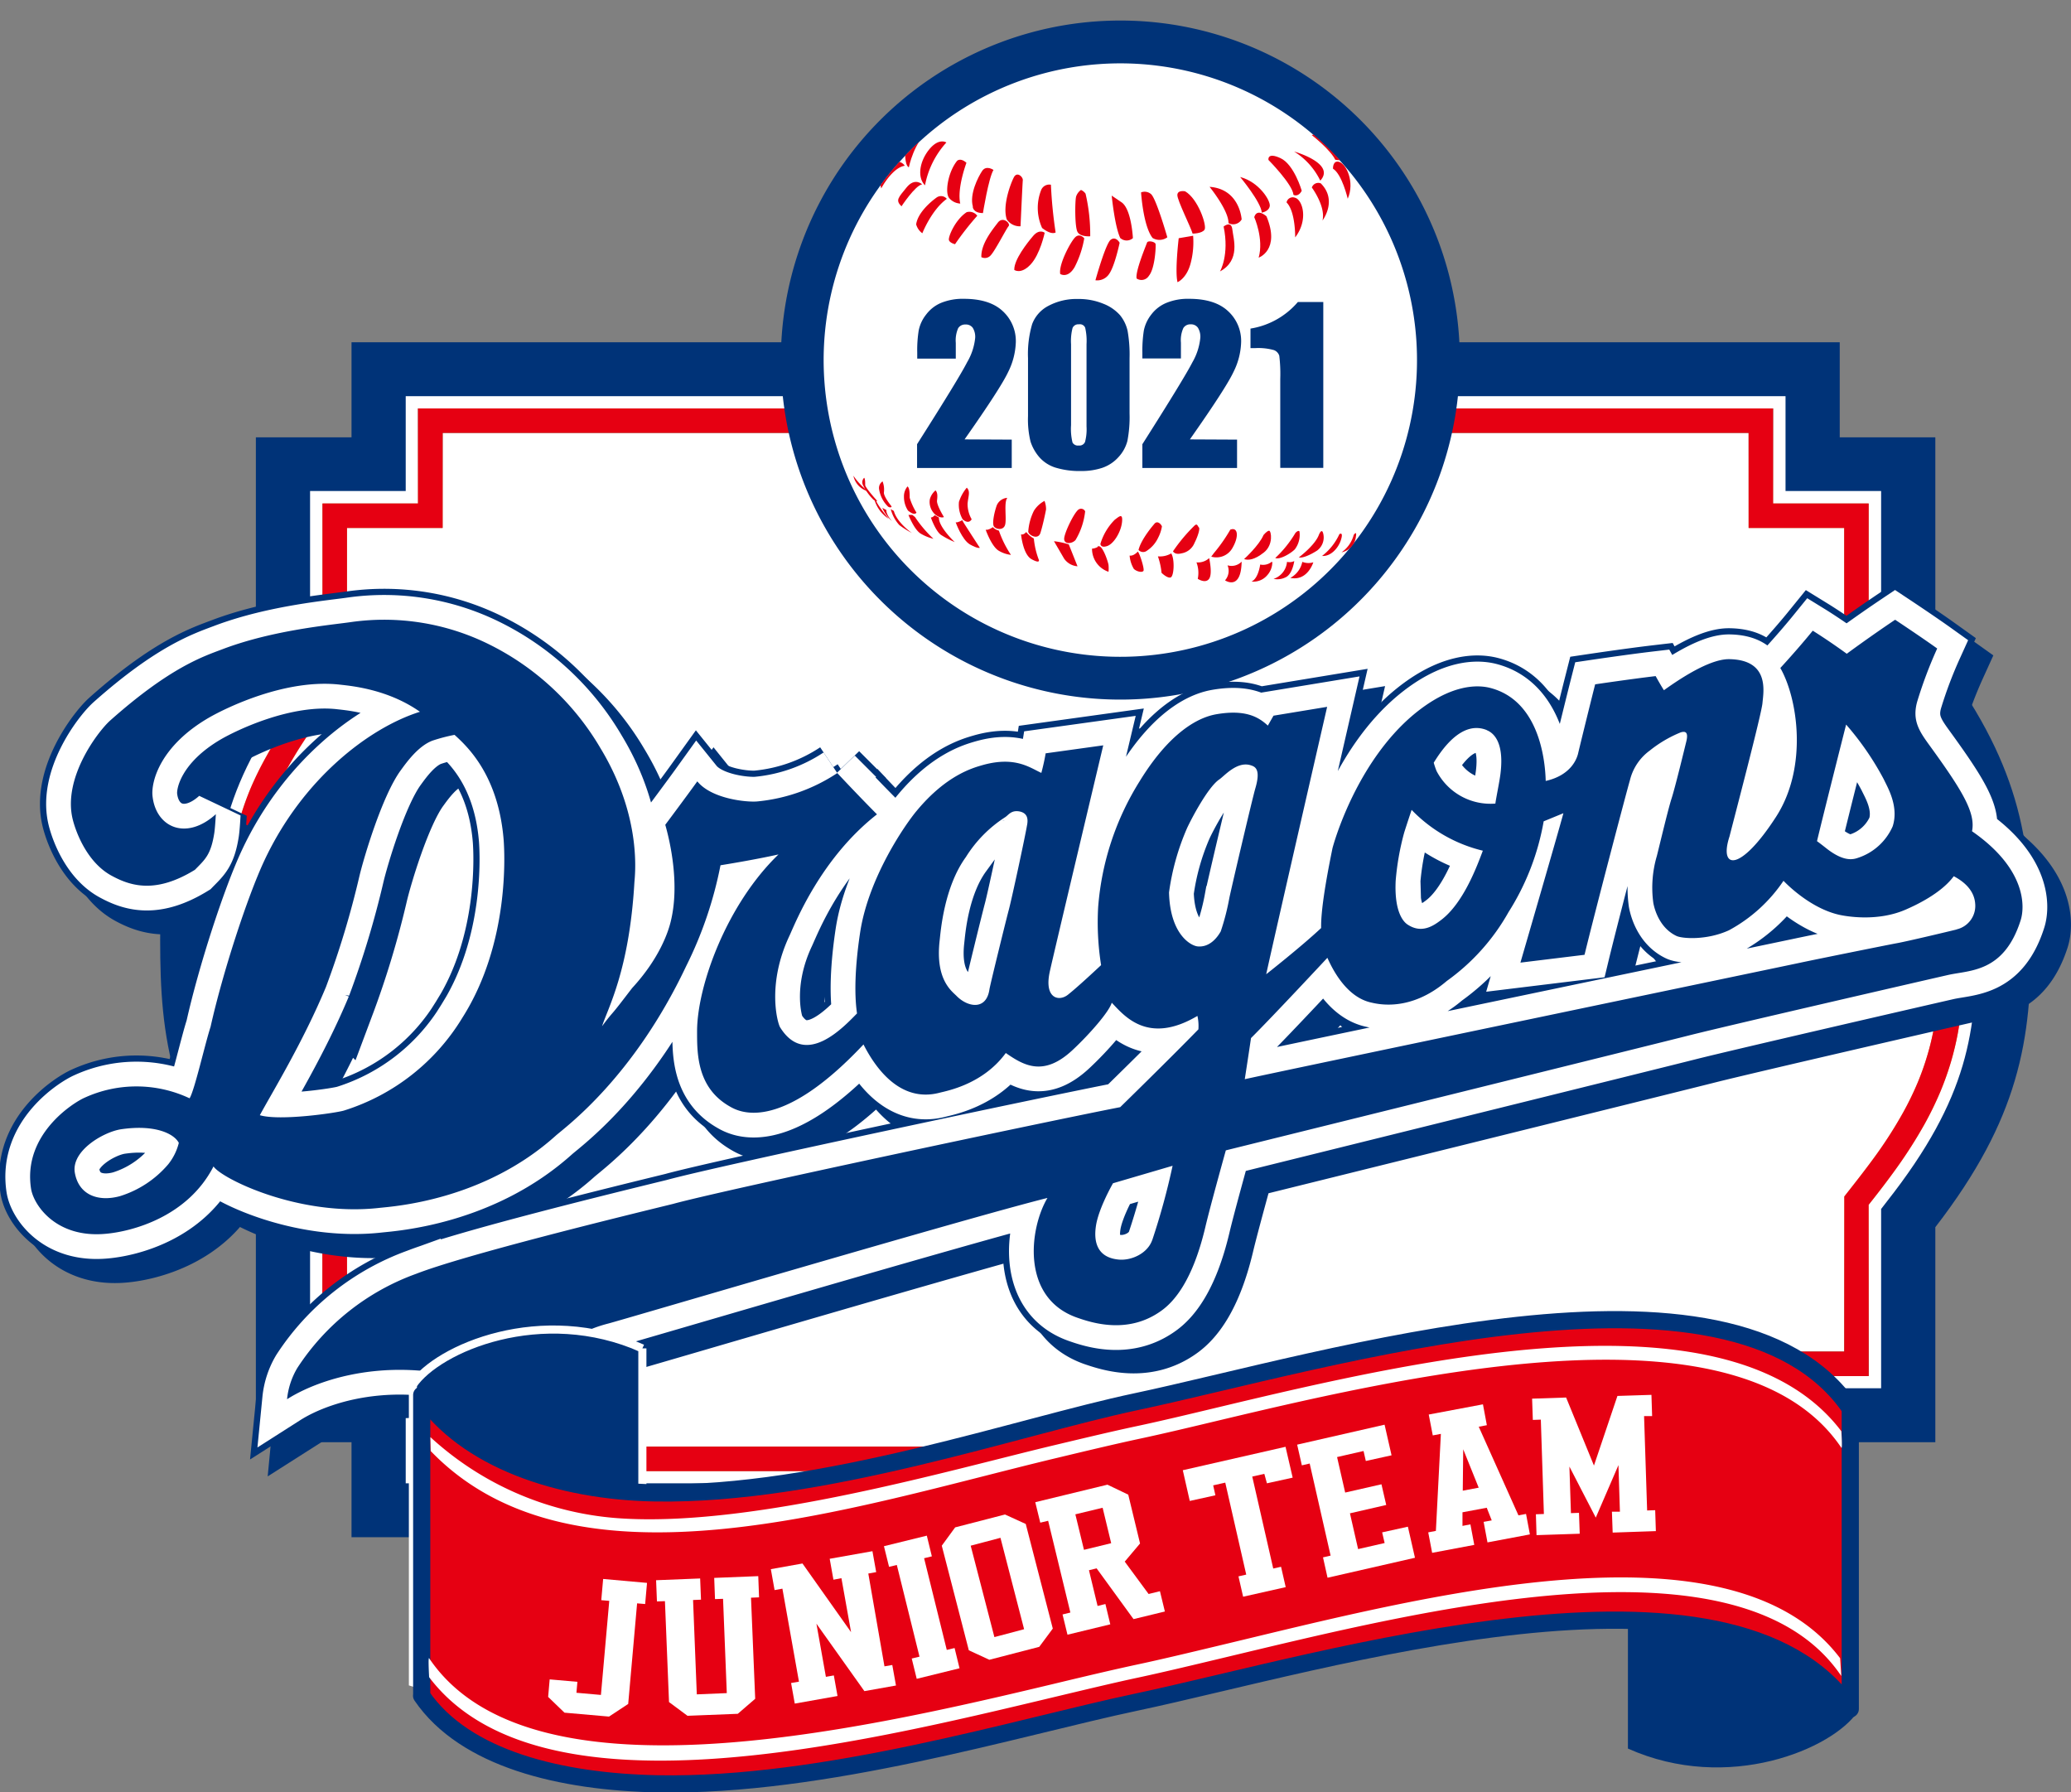 <svg xmlns="http://www.w3.org/2000/svg" xmlns:xlink="http://www.w3.org/1999/xlink" viewBox="0 0 365.28 316.1"><rect x="0" y="0" width="365.28" height="316.1" fill="#808080" stroke="none"/><defs><style>.cls-1,.cls-10,.cls-6,.cls-8,.cls-9{fill:none;}.cls-2{fill:#fff;}.cls-11,.cls-12,.cls-3{fill:#003378;}.cls-4{fill:url(#New_Gradient_208);}.cls-13,.cls-5{fill:#e60012;}.cls-13,.cls-6,.cls-8,.cls-9{stroke:#003378;}.cls-6{stroke-miterlimit:10;stroke-width:0.54px;}.cls-7{clip-path:url(#clip-path);}.cls-10,.cls-12,.cls-8,.cls-9{stroke-miterlimit:2.41;}.cls-8{stroke-width:10.91px;}.cls-9{stroke-width:6.55px;}.cls-10,.cls-12{stroke:#fff;}.cls-10{stroke-width:8.73px;}.cls-11,.cls-12,.cls-13{fill-rule:evenodd;}.cls-12{stroke-width:1.43px;}.cls-13{stroke-linecap:round;stroke-linejoin:round;stroke-width:3.03px;}</style><linearGradient id="New_Gradient_208" x1="231.87" y1="766.2" x2="391.67" y2="766.2" gradientTransform="translate(-705.43 527.81) rotate(-90) scale(1.17)" gradientUnits="userSpaceOnUse"><stop offset="0" stop-color="#c38b3c"/><stop offset="0.06" stop-color="#4b2f14"/><stop offset="0.16" stop-color="#a2712c"/><stop offset="0.3" stop-color="#f7f18c"/><stop offset="0.41" stop-color="#dc9c4a"/><stop offset="0.49" stop-color="#f7f08b"/><stop offset="0.59" stop-color="#cd9e4a"/><stop offset="0.67" stop-color="#f7ed8d"/><stop offset="0.79" stop-color="#c99a4e"/><stop offset="0.91" stop-color="#b57f37"/><stop offset="1" stop-color="#4b2f14"/></linearGradient><clipPath id="clip-path" transform="translate(0 3.6)"><path class="cls-1" d="M181,109.56a52.37,52.37,0,1,0-33.05-66.27A52.36,52.36,0,0,0,181,109.56"/></clipPath></defs><g id="レイヤー_2" data-name="レイヤー 2"><g id="レイヤー_1-2" data-name="レイヤー 1"><path class="cls-2" d="M316.3,260.41h2.27V242.82h17.68V211.16c1.82-2.31,3.58-4.59,5.23-6.91h0a83.52,83.52,0,0,0,5.16-8.13,63.58,63.58,0,0,0,2.82-5.79,52.16,52.16,0,0,0,2-5.55,51.61,51.61,0,0,0,1.3-5.43c.33-1.8.57-3.61.76-5.44s.28-3.71.34-5.69c.07-2.13.1-4.12.1-6.08s0-4-.1-6.09c-.06-2-.17-3.87-.34-5.68s-.43-3.65-.76-5.45a51.43,51.43,0,0,0-1.3-5.42,52,52,0,0,0-2-5.54,60.75,60.75,0,0,0-2.81-5.78,82.73,82.73,0,0,0-5.17-8.14c-1.7-2.39-3.45-4.66-5.23-6.91V81.46H318.57V63.87H67.92V81.46H50.24v31.67c-1.78,2.25-3.53,4.52-5.23,6.91a82.73,82.73,0,0,0-5.17,8.14A60.75,60.75,0,0,0,37,134a51.55,51.55,0,0,0-3.28,11c-.33,1.8-.58,3.61-.76,5.45s-.28,3.71-.34,5.68c-.08,2.13-.1,4.12-.1,6.09s0,4,.1,6.08c.06,2,.17,3.87.34,5.69s.43,3.64.76,5.45a51.86,51.86,0,0,0,3.28,11,63.58,63.58,0,0,0,2.82,5.79A83.52,83.52,0,0,0,45,204.25c1.7,2.39,3.45,4.64,5.23,6.91v31.66H67.92v17.59Z" transform="translate(0 3.6)"/><path class="cls-3" d="M71.56,258H314.93V241.24h16.86V209.62l1-1.3c7.26-9.22,11.23-16.79,13.37-24s2.47-14.19,2.47-22.2-.35-15-2.47-22.2-6.1-14.75-13.37-24l-1-1.3V83H314.93V66.27H71.56V83H54.69v31.64l-1,1.3c-7.27,9.21-11.24,16.78-13.37,24s-2.46,14.19-2.46,22.2.34,15.05,2.46,22.2,6.1,14.76,13.37,24l1,1.3v31.62H71.56V258Zm248.15,9.51H62V250.75H45.13V212.83c-7.44-9.68-11.62-17.88-14-25.82-2.47-8.34-2.88-16.12-2.88-24.87s.41-16.54,2.88-24.88c2.36-7.95,6.55-16.17,14-25.84V73.53H62V56.76H324.49V73.53h16.86v37.89c7.44,9.67,11.63,17.89,14,25.84,2.48,8.34,2.88,16.12,2.88,24.88s-.4,16.53-2.88,24.87c-2.35,7.94-6.53,16.14-14,25.82v37.92H324.49v16.77Z" transform="translate(0 3.6)"/><path class="cls-4" d="M78.07,251.53H308.42V234.77h16.87V207.42l.46-.59c1.83-2.32,3.62-4.62,5.33-7h0a76.37,76.37,0,0,0,4.64-7.32,54.42,54.42,0,0,0,2.49-5.12,46.74,46.74,0,0,0,1.73-4.86,43.3,43.3,0,0,0,1.14-4.73c.29-1.6.51-3.2.67-4.83s.25-3.36.31-5.15.08-3.56.08-5.66,0-4-.08-5.67-.15-3.5-.31-5.15-.38-3.23-.67-4.83a43.3,43.3,0,0,0-1.14-4.73,47.28,47.28,0,0,0-1.73-4.84c-.71-1.67-1.53-3.37-2.48-5.11a73.11,73.11,0,0,0-4.66-7.32c-1.66-2.33-3.47-4.67-5.33-7l-.46-.59V89.51H308.42V72.74H78.07V89.51H61.2v27.37l-.46.59c-1.86,2.35-3.67,4.69-5.33,7a73.11,73.11,0,0,0-4.66,7.32c-1,1.74-1.77,3.44-2.48,5.11a46.57,46.57,0,0,0-1.74,4.84,45.66,45.66,0,0,0-1.13,4.73c-.3,1.6-.51,3.21-.67,4.83s-.25,3.36-.31,5.15-.08,3.56-.08,5.67,0,4,.08,5.66.15,3.51.31,5.15.37,3.23.67,4.83a45.66,45.66,0,0,0,1.13,4.73,49.31,49.31,0,0,0,1.74,4.86,54.42,54.42,0,0,0,2.49,5.12,72.71,72.71,0,0,0,4.65,7.32c1.66,2.33,3.47,4.66,5.33,7l.46.59v27.35H78.07v16.76Zm232.52,4.32H73.73V239.08H56.86v-30.2c-1.69-2.16-3.35-4.31-5-6.58A81.28,81.28,0,0,1,47,194.55,60.43,60.43,0,0,1,44.27,189a52.68,52.68,0,0,1-1.89-5.29,46.75,46.75,0,0,1-1.23-5.17c-.32-1.72-.56-3.45-.73-5.2s-.26-3.53-.33-5.42S40,164,40,162.14s0-3.77.09-5.81c.07-1.88.17-3.68.33-5.41s.41-3.48.73-5.2a46.75,46.75,0,0,1,1.23-5.17,50.31,50.31,0,0,1,1.89-5.29A57.69,57.69,0,0,1,47,129.75,77.34,77.34,0,0,1,51.88,122c1.63-2.28,3.29-4.44,5-6.59V85.2H73.73V68.43h239V85.2h16.86v30.2c1.7,2.15,3.36,4.31,5,6.59a77.34,77.34,0,0,1,4.92,7.76,57.69,57.69,0,0,1,2.69,5.51,52.68,52.68,0,0,1,1.89,5.29,51.79,51.79,0,0,1,1.24,5.17c.31,1.72.54,3.44.71,5.2s.28,3.53.34,5.42.09,3.93.09,5.8,0,3.77-.09,5.8c-.06,1.88-.17,3.69-.34,5.42s-.4,3.48-.71,5.2a51.79,51.79,0,0,1-1.24,5.17,52.68,52.68,0,0,1-1.89,5.29,60.43,60.43,0,0,1-2.69,5.53,81.28,81.28,0,0,1-4.92,7.75h0c-1.58,2.21-3.26,4.39-5,6.58v30.2H312.76v16.77Z" transform="translate(0 3.6)"/><path class="cls-5" d="M78.07,251.53H308.42V234.77h16.87V207.42l.46-.59c1.83-2.32,3.62-4.62,5.33-7h0a76.37,76.37,0,0,0,4.64-7.32,54.42,54.42,0,0,0,2.49-5.12,46.74,46.74,0,0,0,1.73-4.86,43.3,43.3,0,0,0,1.14-4.73c.29-1.6.51-3.2.67-4.83s.25-3.36.31-5.15.08-3.56.08-5.66,0-4-.08-5.67-.15-3.5-.31-5.15-.38-3.23-.67-4.83a43.3,43.3,0,0,0-1.14-4.73,47.28,47.28,0,0,0-1.73-4.84c-.71-1.67-1.53-3.37-2.48-5.11a73.11,73.11,0,0,0-4.66-7.32c-1.66-2.33-3.47-4.67-5.33-7l-.46-.59V89.51H308.42V72.74H78.07V89.51H61.2v27.37l-.46.59c-1.86,2.35-3.67,4.69-5.33,7a73.11,73.11,0,0,0-4.66,7.32c-1,1.74-1.77,3.44-2.48,5.11a46.57,46.57,0,0,0-1.74,4.84,45.66,45.66,0,0,0-1.13,4.73c-.3,1.6-.51,3.21-.67,4.83s-.25,3.36-.31,5.15-.08,3.56-.08,5.67,0,4,.08,5.66.15,3.51.31,5.15.37,3.23.67,4.83a45.66,45.66,0,0,0,1.13,4.73,49.31,49.31,0,0,0,1.74,4.86,54.42,54.42,0,0,0,2.49,5.12,72.71,72.71,0,0,0,4.65,7.32c1.66,2.33,3.47,4.66,5.33,7l.46.59v27.35H78.07v16.76Zm232.52,4.32H73.73V239.08H56.86v-30.2c-1.69-2.16-3.35-4.31-5-6.58A81.28,81.28,0,0,1,47,194.55,60.43,60.43,0,0,1,44.27,189a52.68,52.68,0,0,1-1.89-5.29,46.75,46.75,0,0,1-1.23-5.17c-.32-1.72-.56-3.45-.73-5.2s-.26-3.53-.33-5.42S40,164,40,162.14s0-3.77.09-5.81c.07-1.88.17-3.68.33-5.41s.41-3.48.73-5.2a46.75,46.75,0,0,1,1.23-5.17,50.31,50.31,0,0,1,1.89-5.29A57.69,57.69,0,0,1,47,129.75,77.34,77.34,0,0,1,51.88,122c1.63-2.28,3.29-4.44,5-6.59V85.2H73.73V68.43h239V85.2h16.86v30.2c1.7,2.15,3.36,4.31,5,6.59a77.34,77.34,0,0,1,4.92,7.76,57.69,57.69,0,0,1,2.69,5.51,52.68,52.68,0,0,1,1.89,5.29,51.79,51.79,0,0,1,1.24,5.17c.31,1.72.54,3.44.71,5.2s.28,3.53.34,5.42.09,3.93.09,5.8,0,3.77-.09,5.8c-.06,1.88-.17,3.69-.34,5.42s-.4,3.48-.71,5.2a51.79,51.79,0,0,1-1.24,5.17,52.68,52.68,0,0,1-1.89,5.29,60.43,60.43,0,0,1-2.69,5.53,81.28,81.28,0,0,1-4.92,7.75h0c-1.58,2.21-3.26,4.39-5,6.58v30.2H312.76v16.77Z" transform="translate(0 3.6)"/><path class="cls-3" d="M178.61,116.69A59.88,59.88,0,1,0,140.82,40.9a59.89,59.89,0,0,0,37.79,75.79" transform="translate(0 3.6)"/><path class="cls-2" d="M180.92,109.79a52.6,52.6,0,1,0-33.2-66.58,52.61,52.61,0,0,0,33.2,66.58" transform="translate(0 3.6)"/><path class="cls-6" d="M180.92,109.79a52.6,52.6,0,1,0-33.2-66.58,52.61,52.61,0,0,0,33.2,66.58" transform="translate(0 3.6)"/><g class="cls-7"><path class="cls-5" d="M232.87,28.26a12.39,12.39,0,0,0-4.62-5.14s7.41,2.08,4.62,5.14" transform="translate(0 3.6)"/><path class="cls-5" d="M231.38,29.47s2.48,3.34,1.88,5.82c0,0,2.71-3.54-.3-6.55a1.2,1.2,0,0,0-1.58.73" transform="translate(0 3.6)"/><path class="cls-5" d="M228.44,38.26s.08-4.55-1.52-6.16a1.11,1.11,0,0,1,1.51-.82c1.3.35,2.4,3.88,0,7" transform="translate(0 3.6)"/><path class="cls-5" d="M228.14,30.76s.83.49,1.46-.72c0,0-1.34-4.64-3.75-5.75s-2.12.32-2.12.32,4.25,4.29,4.41,6.15" transform="translate(0 3.6)"/><path class="cls-5" d="M222.55,33.9s1.26-.19,1.41-1.16-1.91-4.26-5.22-5.12c0,0,3.7,4.44,3.81,6.28" transform="translate(0 3.6)"/><path class="cls-5" d="M222,41.84s3.86-1.33,1.38-7.29c0,0-1.64-1.53-2.16.14,0,0,1.72,3.83.78,7.15" transform="translate(0 3.6)"/><path class="cls-5" d="M216.66,35.74A1.73,1.73,0,0,0,219,35.1s-.3-5.37-5.66-5.75c0,0,3.37,4.13,3.34,6.39" transform="translate(0 3.6)"/><path class="cls-5" d="M215.18,44.27s1.69-2.88.64-7.92c0,0,1.36-1.13,1.54.52s1.48,5.42-2.18,7.4" transform="translate(0 3.6)"/><path class="cls-5" d="M210.35,37.6s1.67,0,2.11-.7-1.13-5.43-3.43-6.76c0,0-1.36-.28-1.37.66s2.35,5.62,2.69,6.8" transform="translate(0 3.6)"/><path class="cls-5" d="M207.69,46.17s1.6-.66,2.3-3.29a14.53,14.53,0,0,0,.45-4.9l-2.54.43s-.7,5.8-.21,7.76" transform="translate(0 3.6)"/><path class="cls-5" d="M203.29,38.37a2.34,2.34,0,0,0,2.6-.12s-2-7-2.91-7.65a1.74,1.74,0,0,0-1.72-.27s.36,5.85,2,8" transform="translate(0 3.6)"/><path class="cls-5" d="M200.47,45.51a1.53,1.53,0,0,0,2.17-.47c1.08-1.3,1.25-5.15,1.18-5.59s-1.38-.68-1.51-.26-2.08,5-1.84,6.32" transform="translate(0 3.6)"/><path class="cls-5" d="M197.62,38.4a1.67,1.67,0,0,0,2.2,0s-.25-5.13-2-6.32l-1.74-1.18s.54,5.53,1.54,7.54" transform="translate(0 3.6)"/><path class="cls-5" d="M193.21,45.83a2.52,2.52,0,0,0,2.44-1.15c1-1.46,1.83-5.47,1.83-5.47s-.66-1.21-1.57-.53-2.7,7.15-2.7,7.15" transform="translate(0 3.6)"/><path class="cls-5" d="M192.29,38.07s-1.71.15-2.23-.75-.46-5.51-.26-6.25a2.32,2.32,0,0,1,.86-1.17,1.88,1.88,0,0,1,.81.66,31.64,31.64,0,0,1,.82,7.51" transform="translate(0 3.6)"/><path class="cls-5" d="M187,44.72s1.33.87,2.54-1.21a17.6,17.6,0,0,0,1.7-5.08s-.75-.94-1.55-.23-3,4.82-2.69,6.52" transform="translate(0 3.6)"/><path class="cls-5" d="M183.8,36.6s1.5,1.27,2.39.8a79.17,79.17,0,0,1-.83-8.42,1.54,1.54,0,0,0-1.72.93,8.6,8.6,0,0,0,.16,6.69" transform="translate(0 3.6)"/><path class="cls-5" d="M178.89,44s1.16.87,2.87-.94,2.5-5.61,2.5-5.61-.91-.74-2,.52-3.42,4.25-3.36,6" transform="translate(0 3.6)"/><path class="cls-5" d="M177.58,35.11a2.78,2.78,0,0,0,2.42,1.2s.34-7.55.4-8.12-1-1.61-1.57-.53-2.08,5.06-1.25,7.45" transform="translate(0 3.6)"/><path class="cls-5" d="M173.09,41.75a1.35,1.35,0,0,0,1.64-.31c.78-.81,2.75-4.68,3.16-5.15s-1-1.81-1.89-.63-3,3.7-2.91,6.09" transform="translate(0 3.6)"/><path class="cls-5" d="M171.57,32.85s0,1.12,1.8,1.13c0,0,1-6.22,1.86-7.61,0,0-1.28-.9-2,.18s-2.27,4.12-1.63,6.3" transform="translate(0 3.6)"/><path class="cls-5" d="M168.46,39.47s-.93-.2-1.09-.73,1.09-3.58,3.13-4.92a1.73,1.73,0,0,1,1.87.63,50.7,50.7,0,0,0-3.91,5" transform="translate(0 3.6)"/><path class="cls-5" d="M169.39,32.3a2.72,2.72,0,0,1-2-1c-.76-1-.15-4.59,1.41-6.52,0,0,.56-.64,1.66.33,0,0-1.68,4.46-1.1,7.16" transform="translate(0 3.6)"/><path class="cls-5" d="M167,31.47a1.33,1.33,0,0,0-1.81-.23c-1,.72-3.31,2.66-3.6,4.73a2.91,2.91,0,0,0,1.09,1.57s1.61-4.12,4.32-6.07" transform="translate(0 3.6)"/><path class="cls-5" d="M163.15,29.09a15.51,15.51,0,0,1,3.77-7.56s-1.29-.88-3,1.19-2.21,4.94-.76,6.37" transform="translate(0 3.6)"/><path class="cls-5" d="M159,32.79s2.43-3.69,3.65-3.88c0,0-1.29-1.26-2.75.55s-2,2.24-.9,3.33" transform="translate(0 3.6)"/><path class="cls-5" d="M160.3,25.91s.95-4.69,3.53-6.27c0,0-.93-1.69-2.48,0s-1.77,2.83-1.72,3.85.14,2.16.67,2.42" transform="translate(0 3.6)"/><path class="cls-5" d="M155.43,29.63s1.91-3.64,4.15-4a1.57,1.57,0,0,0-2.25-.41c-1.46.88-2.15,1.55-2.18,2.39a8.68,8.68,0,0,0,.28,2" transform="translate(0 3.6)"/><path class="cls-5" d="M157.73,22.65s.62-4.58,4.15-6.79c0,0-1.64-.71-3.47,1.16a4.42,4.42,0,0,0-1.53,3.55,2.76,2.76,0,0,0,.85,2.08" transform="translate(0 3.6)"/><path class="cls-5" d="M153.16,25.06s2.28-3.52,3.82-3.64a2.21,2.21,0,0,0-2.7.28c-1.3,1.21-1.81,2.32-1.12,3.36" transform="translate(0 3.6)"/><path class="cls-5" d="M155.7,18.85s1.36-4.94,5.11-6.68a3.09,3.09,0,0,0-3.13.75,7.5,7.5,0,0,0-2.26,3.22,11.34,11.34,0,0,0,.28,2.71" transform="translate(0 3.6)"/><path class="cls-5" d="M151.12,21.43s2.55-3.49,4.37-3.75c0,0-.31-.72-1.66-.42a3.37,3.37,0,0,0-2.54,1.87,6.17,6.17,0,0,0-.17,2.3" transform="translate(0 3.6)"/><path class="cls-5" d="M154.4,15.37s2-5.26,6-6.36a6.11,6.11,0,0,0-6,6.36" transform="translate(0 3.6)"/><path class="cls-5" d="M149.82,18.27s2.45-4,4.41-4.11c0,0,0-.6-1-.35a5.59,5.59,0,0,0-3,2.24,7.92,7.92,0,0,0-.4,2.22" transform="translate(0 3.6)"/><path class="cls-5" d="M154.34,10s3.42-4,6.26-4.38c0,0-4.57-1.14-6.26,4.38" transform="translate(0 3.6)"/><path class="cls-5" d="M150.6,13.8s1.9-2.73,3.57-3.31a3.21,3.21,0,0,0-3.57,3.31" transform="translate(0 3.6)"/><path class="cls-5" d="M154.94,7s3.13-4.4,6.08-4.65A5.37,5.37,0,0,0,154.94,7" transform="translate(0 3.6)"/><path class="cls-5" d="M151.44,10s1.34-2.87,3.18-3.13c0,0-2.5-1-3.18,3.13" transform="translate(0 3.6)"/><path class="cls-5" d="M157.19,2.52a23.27,23.27,0,0,1,5.4-3.63s-4.22-.17-5.4,3.63" transform="translate(0 3.6)"/><path class="cls-5" d="M153.06,5.94s2-2.28,3.48-2.52c0,0-2.18-.92-3.48,2.52" transform="translate(0 3.6)"/><path class="cls-5" d="M158.83-.12c0,.12,2.55-3,4.37-3.47a4.28,4.28,0,0,0-4.37,3.47" transform="translate(0 3.6)"/><path class="cls-5" d="M237.71,31.45s-1-4.32-2.6-5.3c0,0-.07-1.56,1.12-1.19s2.78,3.52,1.48,6.49" transform="translate(0 3.6)"/><path class="cls-5" d="M235.51,24.57s1.44.34,1.5-.41-2.52-4.86-5.65-3.94c0,0,3.25,2.54,4.15,4.35" transform="translate(0 3.6)"/><path class="cls-5" d="M241.65,28.45s-1.19-4.13-2.92-5.28c0,0-.29-1.58.82-1.39,0,0,3.1,3,2.1,6.67" transform="translate(0 3.6)"/><path class="cls-5" d="M238.79,21.53a.79.79,0,0,0,1.05-.62c.15-.89-1.82-3.06-3.07-3.56a5.91,5.91,0,0,0-2.42-.42s4.16,2.71,4.44,4.6" transform="translate(0 3.6)"/><path class="cls-5" d="M244.42,25.13s-1.08-4.13-3.28-5.47c0,0-.44-1.06.4-1.18,0,0,3.5,2.66,2.88,6.65" transform="translate(0 3.6)"/><path class="cls-5" d="M240.94,18.11c0,.08,1.13.12,1.12-.7s-1.82-2.67-2.67-3.1a10.51,10.51,0,0,0-2.95-.5s3.86,2.44,4.5,4.3" transform="translate(0 3.6)"/><path class="cls-5" d="M246.45,21.17s-1.15-3.61-3.32-4.58c0,0,.63-.9.46-1.35a9.5,9.5,0,0,1,2.86,5.93" transform="translate(0 3.6)"/><path class="cls-5" d="M238.05,10.67s4.64,2.64,5.4,4.29a1,1,0,0,0,.2-1.18c-.37-.62-2.94-3.19-5.6-3.11" transform="translate(0 3.6)"/><path class="cls-5" d="M248,18.43s-1-3.59-3.59-5c0,0-.41-.66.28-.85,0,0,3.76,1.92,3.31,5.82" transform="translate(0 3.6)"/><path class="cls-5" d="M244.1,12.4s.88-.75.53-1.56a11.54,11.54,0,0,0-3.26-3.27,13,13,0,0,0-2.72-.35,6.94,6.94,0,0,1,2.29,1.66c1,1.16,3.16,3.52,3.16,3.52" transform="translate(0 3.6)"/><path class="cls-5" d="M248.79,14.2s-1.88-3-3.39-3.7c0,0,.35-.65.73-.52s2.72,2.23,2.66,4.22" transform="translate(0 3.6)"/><path class="cls-5" d="M245.5,9.53a4.11,4.11,0,0,0-1.17-1.72c-.82-.68-1.73-2.07-2.19-2.31s-1.9-.89-1.9-.89a7.86,7.86,0,0,1,3,1c.76.69,2.42,1.86,2.44,2.31a12.47,12.47,0,0,1-.17,1.62" transform="translate(0 3.6)"/><path class="cls-5" d="M249.65,11.62l-.11-.16c-.41-.6-1.94-2.74-3.14-3.3a3.74,3.74,0,0,1,3.25,3.46" transform="translate(0 3.6)"/><path class="cls-5" d="M245.75,6.51s-1.66-2.83-4-3.65c0,0,4.14.44,4,3.65" transform="translate(0 3.6)"/><path class="cls-5" d="M246.57,5.88s2.28.85,2.59,2.84c0,0-.06-2.85-2.59-2.84" transform="translate(0 3.6)"/><path class="cls-5" d="M245.45,4.18A6.9,6.9,0,0,0,241.31.91s3.88.53,4.14,3.27" transform="translate(0 3.6)"/><path class="cls-5" d="M245.78,5.49s3,.89,3.55,3.07a3.28,3.28,0,0,0-3.55-3.07" transform="translate(0 3.6)"/><path class="cls-5" d="M245.08,3.07S243.38.7,241.36.41c0,0,3.14.06,3.72,2.66" transform="translate(0 3.6)"/><path class="cls-5" d="M191.4,86.59a.79.79,0,0,0-1.1-.37c-.75.38-2.51,4-2.6,5.12s1.37,1,2,.3a12.5,12.5,0,0,0,1.69-5" transform="translate(0 3.6)"/><path class="cls-5" d="M196.62,88.06a10.16,10.16,0,0,0-2.53,4.25s0,.78,1.17.4,2.45-2.46,2.64-4.22-.6-.91-1.28-.43" transform="translate(0 3.6)"/><path class="cls-5" d="M203.59,88.81s-2.3,2.6-2.78,4.58a1.08,1.08,0,0,0,1.46.15,5.55,5.55,0,0,0,2-2.3,6.69,6.69,0,0,0,.67-2c-.1-.32-.77-1.14-1.34-.45" transform="translate(0 3.6)"/><path class="cls-5" d="M210.64,89.14a29.53,29.53,0,0,0-3.75,4.49s.31.67,1.5.36a3,3,0,0,0,2.3-1.85c.59-1.15,1-2.51.77-2.72s-.28-.82-.82-.28" transform="translate(0 3.6)"/><path class="cls-5" d="M217,89.81a28.31,28.31,0,0,1-2.9,4.14l-.46.62a3.24,3.24,0,0,0,3.68-1.43c1.29-2.16,1-3.85-.32-3.33" transform="translate(0 3.6)"/><path class="cls-5" d="M219.43,95s2.66-2.42,3.42-4.23c0,0,.63-.78,1-.77s.79,2.48-.92,3.83-2.78,1.41-3.5,1.17" transform="translate(0 3.6)"/><path class="cls-5" d="M224.93,94.81a20.05,20.05,0,0,0,3.56-4.43s.5-.55.71-.25a4.23,4.23,0,0,1-.82,3.15c-.78.79-2.71,1.87-3.45,1.53" transform="translate(0 3.6)"/><path class="cls-5" d="M229.07,94.71s2.85-2.1,3.56-4c0,0,.45-1.16.72-.35a2.87,2.87,0,0,1-1.06,3.15c-1.2.77-2.61,1.39-3.22,1.18" transform="translate(0 3.6)"/><path class="cls-5" d="M233.14,94.48a10.21,10.21,0,0,0,3.1-3.88s.75-.52.28,1-1.87,3-3.38,2.84" transform="translate(0 3.6)"/><path class="cls-5" d="M236.62,93.81a5.45,5.45,0,0,0,2.15-3.08s.6-.85.38.31a3.17,3.17,0,0,1-2.53,2.77" transform="translate(0 3.6)"/><path class="cls-5" d="M184.27,84.72a4.9,4.9,0,0,0-1.91,1.76,9.82,9.82,0,0,0-1,3.69c.1.64,1.73,1.49,2.14.24s.92-3.68,1-4.16a3.94,3.94,0,0,0-.28-1.53" transform="translate(0 3.6)"/><path class="cls-5" d="M177.68,84.2a2.18,2.18,0,0,0-1.88,1.34c-.45,1.28-.82,3.15-.51,3.68s1.72.81,2-.3-.26-3.91.38-4.72" transform="translate(0 3.6)"/><path class="cls-5" d="M170.51,82.42a7.42,7.42,0,0,0-1.37,2.49,5.11,5.11,0,0,0,.65,3.07s1,1,1.59,0a5.41,5.41,0,0,1-.72-2.76c.12-1.33.54-2.15-.15-2.82" transform="translate(0 3.6)"/><path class="cls-5" d="M165,82.89a3.11,3.11,0,0,0-1,1.58,3,3,0,0,0,1,2.72s.83.67,1.49.4c0,0-1.32-2.12-1.22-2.92s.1-1.4-.26-1.78" transform="translate(0 3.6)"/><path class="cls-5" d="M160.05,82.21a2.68,2.68,0,0,0-.61,1.79,4.39,4.39,0,0,0,.72,2.46c.18.11,1.07.92,1.49.35a10.52,10.52,0,0,1-1.2-2.63c0-.7,0-1.74-.4-2" transform="translate(0 3.6)"/><path class="cls-5" d="M155.65,81.31a1.39,1.39,0,0,0-.61,1.26,5.41,5.41,0,0,0,1.61,3.19c.56.31.61-.05.61-.05s-1.4-1.69-1.36-2.45a4,4,0,0,0-.25-2" transform="translate(0 3.6)"/><path class="cls-5" d="M152.42,80.66a1.11,1.11,0,0,0-.2,1.31,9.5,9.5,0,0,0,1.84,2.56c.46.3.68.23.68.23s-2.14-2.36-2.14-2.82,0-1.08-.18-1.28" transform="translate(0 3.6)"/><path class="cls-5" d="M229.7,95.49a2.94,2.94,0,0,0,1.94.08s-1,3.36-4.06,2.75a4.16,4.16,0,0,0,2.12-2.83" transform="translate(0 3.6)"/><path class="cls-5" d="M227,95.49a1.88,1.88,0,0,0,1.28-.14s-.31,2.38-1.58,2.89a3.19,3.19,0,0,1-2.07.25,3.47,3.47,0,0,0,2.37-3" transform="translate(0 3.6)"/><path class="cls-5" d="M224.27,95.5a2.37,2.37,0,0,1-2,.46s-.31,2.47-1.53,3a3.17,3.17,0,0,0,2.78-1.12,3.45,3.45,0,0,0,.89-2.33" transform="translate(0 3.6)"/><path class="cls-5" d="M219,95.45a2.47,2.47,0,0,1-2.49.65,2.52,2.52,0,0,1-.44,2.65s2.83,1.94,2.93-3.3" transform="translate(0 3.6)"/><path class="cls-5" d="M213.28,94.82a2.89,2.89,0,0,1-2.25.76,5.19,5.19,0,0,1,.23,2.9s1.35.91,2,0,0-3.69,0-3.69" transform="translate(0 3.6)"/><path class="cls-5" d="M206.58,94a4,4,0,0,1-2.35.52,12.29,12.29,0,0,1,.64,2.9s1,1,1.6.82.76-3.2.11-4.24" transform="translate(0 3.6)"/><path class="cls-5" d="M200.69,93.67s-.72.84-1.45.71a5.49,5.49,0,0,0,.75,2.36c.55.5,1.47.66,1.69.34s-.67-3.11-1-3.41" transform="translate(0 3.6)"/><path class="cls-5" d="M193.69,92.81a2.3,2.3,0,0,1-1.08.35,4.27,4.27,0,0,0,2.91,4.08,7,7,0,0,0,0-1.2c-.07-.51-.9-3.07-1.6-3.28s-.21,0-.21,0" transform="translate(0 3.6)"/><path class="cls-5" d="M185.9,91.85a13.61,13.61,0,0,1,2.61.56l1.54,3.86a3.15,3.15,0,0,1-2.37-1.36l-1.78-3.06" transform="translate(0 3.6)"/><path class="cls-5" d="M182.38,91.39A4.64,4.64,0,0,1,181,90.23s-.46.58-.91.4c0,0,.32,3.56,1.87,4.4s1.27.11,1.27.11a14.16,14.16,0,0,1-.88-3.75" transform="translate(0 3.6)"/><path class="cls-5" d="M176.07,89.94a1.93,1.93,0,0,1-.95-.57s-.76.57-1.27.45c0,0,1.05,3,2.33,3.72a5.4,5.4,0,0,0,2.13.72A18.63,18.63,0,0,1,176.19,90" transform="translate(0 3.6)"/><path class="cls-5" d="M170,88.64l-.28-.5s-.83.49-1.16.37c0,0,1.12,3.13,2.54,3.92s1.72.58,1.72.58-2.68-4.12-2.82-4.37" transform="translate(0 3.6)"/><path class="cls-5" d="M168.39,92s-2.88-2.7-2.78-4.33c0,0-.38-.19-.74-.41,0,0-.35.42-.69.4,0,0,.83,2.41,1.8,3.08A15.34,15.34,0,0,0,168.39,92" transform="translate(0 3.6)"/><path class="cls-5" d="M161.39,87.59l-.48-.38h-.68s1,2.57,2.13,3.28a8.08,8.08,0,0,0,2.28.93,21.61,21.61,0,0,1-3.25-3.83" transform="translate(0 3.6)"/><path class="cls-5" d="M157.64,86.51l-.53-.32A6.66,6.66,0,0,0,158.62,89a15.06,15.06,0,0,0,2.22,1.4s-2.65-1.81-3.2-3.93" transform="translate(0 3.6)"/><path class="cls-5" d="M156.39,86.38l-.77-.41a6.45,6.45,0,0,0,1.72,2.35s-1.06-1.13-1-1.94" transform="translate(0 3.6)"/><path class="cls-5" d="M154.16,84.27a6,6,0,0,0,2.59,3.62s-2.25-2.7-2.24-3.32Z" transform="translate(0 3.6)"/><path class="cls-5" d="M153.11,83.05a3.6,3.6,0,0,1-2.59-2.75,12,12,0,0,0,2.59,2.75" transform="translate(0 3.6)"/></g><path class="cls-8" d="M350.9,146.05c.67-3.25-1.69-7.15-7.54-15.21-1.75-2.4-3.08-4.36-2.11-7.71a75.64,75.64,0,0,1,3.51-9.31c-2.93-2.09-7.42-5.07-7.42-5.07-4.66,3.13-8.53,6-8.53,6-3.37-2.46-6-4.06-6-4.06-2.66,3.27-5.72,6.57-5.72,6.57,3.07,5.35,4.91,17.47-.75,26.24-6.39,9.88-10.11,9.27-8.21,3.46.93-3.66,5.65-21.6,5.81-23.51s1.36-7.66-5.91-7.75c-1.39,0-4.55.51-11.48,5.48-.55-.86-1.46-2.49-1.46-2.49-4.25.5-10.66,1.45-10.66,1.45-.85,3.34-2.78,11.24-3,12.16s-1.22,3.87-5.72,4.88c-.11-4.27-1.41-14.35-9.92-16.44-1.86-.44-6.75-.92-13.69,5-8.93,7.68-13.06,19.85-14,23.29-.45,2.23-2.08,10.11-2,14.09-3.56,3.34-9.7,8.14-9.7,8.14,1.67-7.58,10.76-47.15,10.76-47.15l-9.45,1.56-1,1.75c-1.6-1.48-3.9-2.91-9.11-2-1.67.32-7.25,1.6-13.51,11.81a46,46,0,0,0-6.79,32.43c-3,2.81-4.73,4.33-5.81,5.19-1.6,1.31-4.25.71-3.26-4,.41-2,9.45-40,9.45-40l-10.16,1.41c-.28,1.71-.76,3.44-.76,3.44-1.95-.86-4.58-3-10.35-1.37-1.87.53-6.44,1.84-11.58,8-2,2.35-8.46,11.64-10,21.31-.41,2.68-1.33,9.34-.57,14.47-2.33,2.36-9.09,9.7-13.58,2.44-.45-.71-2.4-7.53,1.66-16.14,1.05-2.29,5.52-13.64,15.43-21.4-3.43-3.44-7-7.28-7-7.28a30.66,30.66,0,0,1-14.09,5c-1.88.18-8.1-.43-10.6-3.54-1.82,2.52-5.64,7.66-5.64,7.66.8,2.83,2.62,10.58.9,17.26-.38,1.5-1.84,6.21-6.75,11.53-1.47,1.89-2.65,3.48-3.48,4.42s-1.38,1.7-1.83,2.32c1-3.15,4.79-9.79,5.7-25.28.07-1.19,1.48-11.46-6-23.79A46.77,46.77,0,0,0,89.19,113a41.63,41.63,0,0,0-24-3.8c-3.23.49-13.65,1.35-22.68,4.77-3.37,1.28-9.23,3.14-19.92,12.64-2.19,2-8.35,10.15-6.55,17.4.6,2.41,2.63,7.74,7,10.06,3.38,1.82,7.77,3,14.55-1.12,1.76-1.82,2.8-2.58,3.42-6.51.15-1,.27-3.3.27-3.3-5.24,4.75-10.58,2.33-11.17-3.21-.27-2.57,1.37-8.85,10-13.85,2.85-1.62,13.47-6.91,23.11-5.78,2,.23,8.41.8,14.07,4.78-9,2.82-20.7,11.84-27.44,26.22-3,6.41-7.37,19.84-9.49,29.34-1,3.06-2.81,11.15-3.71,12.61a22,22,0,0,0-18.53-.09c-1.78.77-10.9,6.33-9.43,16,.44,2.93,4.41,8.78,13.11,8,4.75-.4,14.52-3,19.08-11.88,1.35,2.09,15,8.9,29.2,7.31,2.57-.28,18.43-1.29,31.16-12.74,1.68-1.5,13.64-10.12,23-29.89A69.46,69.46,0,0,0,130.16,152c6.5-1,10.23-1.91,10.23-1.91-9.14,8.81-14.32,23.11-14.36,31.07,0,3.9-.09,10,5.72,13.35,1.46.85,8.61,5.07,23.63-10.91,1.85,3.64,6.2,10.42,13.44,8.52,1.39-.36,7.66-1.53,11.66-7,3.14,2.17,6.68,4.32,11.9-.63,2.81-2.64,6.32-6.62,6.79-8.24,2.16,2.23,6.31,7.52,15.11,2.32a7.83,7.83,0,0,1,.16,2.38c-5.2,5.35-13.78,13.71-13.78,13.71-12.76,2.49-70.27,14.68-78.86,17.07-9.2,2.25-36.62,8.95-45.35,12.34a42,42,0,0,0-20.94,16.6,13.26,13.26,0,0,0-1.8,5.51c6.68-4.25,22.27-8.94,40.4-.43,4.33-6.29,8.79-11,16.22-12.9,2.38-.61,63.22-18.6,77.49-22.18-3.17,5.38-4.72,17.68,5.29,21.17,2.61.89,9,3,14.85-1.24,2.28-1.64,5.52-5.34,7.74-14.68.85-3.61,3.63-13.6,3.63-13.6,7.82-1.94,77.31-19.15,81.63-20.25,6.46-1.65,41.93-9.81,45.75-10.68s9.83-.39,12.78-9.56C360.21,159.59,360.64,152.83,350.9,146.05ZM32.74,204.83a18.37,18.37,0,0,1-8.52,5.61c-3.92,1.06-7.27-.28-7.94-4.13s5-7.18,8.13-7.67c6-.89,9.38.78,10.21,2.4A9.81,9.81,0,0,1,32.74,204.83Zm51.91-25.89a37.62,37.62,0,0,1-20.86,16.39c-1.33.42-11.32,1.88-14.88.83,2-3.72,7.58-12.81,11.66-22.62A156.42,156.42,0,0,0,66.47,154c.77-3.24,4-14.14,7.26-18.63,1.07-1.47,3.09-4.3,5.6-5.27A31,31,0,0,1,83.25,129c2.34,2.12,7.77,7.22,8.67,18.61C92.1,149.93,93,165.8,84.65,178.94Zm99.59-34c-.33,2-2.68,12.94-3.24,15s-3.29,13.27-3.4,14c-.54,3.81-3.86,3.16-5.79,1.2-.84-.86-3.78-2.83-3-9.75.19-1.55.76-9.44,4.65-14.77a22.46,22.46,0,0,1,6.89-6.95c.63-.39,1.09-1.37,2.71-1C184.2,142.92,184.46,143.74,184.24,145Zm22.07,73.25c-.82,2.32-3.62,3.64-5.92,3.43-3.61-.35-4.49-2.89-4-6s3-7.46,3-7.46l10.44-3.09A120.92,120.92,0,0,1,206.31,218.22Zm122.38-90.93a50.77,50.77,0,0,1,6.66,9.68c.57,1.25,2.71,4.7,1.56,8.26a10.17,10.17,0,0,1-5.89,5.49c-.76.25-2.42,1.07-5.79-1.58-1.09-.87-1.68-1.28-1.68-1.28C324.78,142.7,328.69,127.29,328.69,127.29Zm-63.37,1c.95.38,3.12,1.76,2.41,7.59-.14,1.34-.78,4.34-.9,5.34a10.68,10.68,0,0,1-10.37-5.73A14.18,14.18,0,0,1,256,134C257.39,131.68,260.91,126.45,265.32,128.24Zm-16.07,26.52a46.24,46.24,0,0,1,1.5-8.47c.44-1.4,1.31-4,1.31-4a25.89,25.89,0,0,0,12.56,7.19c-1,2.66-3.44,9.3-7.41,12.26-1.32,1-3.42,2.44-5.93.71C250.7,162.09,249,160.45,249.25,154.76Zm-30.85,8.93c-.34.62-1.68,2.9-4.08,2.68-1.2-.11-4.86-2.1-5-9.51a42.57,42.57,0,0,1,3.19-11.37c.72-1.56,3.67-7.23,5.67-8.57.89-.59,3.15-3.3,5.6-2.48.72.24,1.74.67.78,4-.55,1.87-4.32,17.92-4.61,19.44A40,40,0,0,1,218.4,163.69Zm129.77-.3c-1.9.47-8.69,2.08-10.45,2.4s-15,3-17.09,3.45-91.53,19.09-98,20.55c.69-4.44,1.1-7.25,1.1-7.25,4.09-4.08,13.47-14.16,13.47-14.16.7,1.54,3.14,6.88,7.71,7.9,1.17.25,6.9,1.7,13.35-3.81a37.3,37.3,0,0,0,10.9-12.16,43.82,43.82,0,0,0,6.18-16.05l3.49-1.44c-.79,3-7.59,26.36-7.59,26.36l11.32-1.39c1.76-7.29,7.46-29,8-30.76A9.11,9.11,0,0,1,294,131.8a21.45,21.45,0,0,1,5.49-3.23c.7-.21,1.39-.17,1,1.52-.34,1.38-2,8.24-2.62,10.14s-2.23,8.72-2.6,10.15a19.94,19.94,0,0,0-.62,8.27c.28,1.48,1.26,4.48,4.07,5.82,1,.49,5.36.81,9.28-1.05a27,27,0,0,0,9.61-8.71c1.56,1.61,5.4,5,9.85,6,1.15.26,6.79,1.31,11.88-1,1.45-.64,6.07-2.75,8.3-5.81,1.64.87,3.6,2.37,3.78,4.84A4.26,4.26,0,0,1,348.17,163.39Z" transform="translate(0 3.6)"/><path class="cls-9" d="M350.9,146.05c.67-3.25-1.69-7.15-7.54-15.21-1.75-2.4-3.08-4.36-2.11-7.71a75.64,75.64,0,0,1,3.51-9.31c-2.93-2.09-7.42-5.07-7.42-5.07-4.66,3.13-8.53,6-8.53,6-3.37-2.46-6-4.06-6-4.06-2.66,3.27-5.72,6.57-5.72,6.57,3.07,5.35,4.91,17.47-.75,26.24-6.39,9.88-10.11,9.27-8.21,3.46.93-3.66,5.65-21.6,5.81-23.51s1.36-7.66-5.91-7.75c-1.39,0-4.55.51-11.48,5.48-.55-.86-1.46-2.49-1.46-2.49-4.25.5-10.66,1.45-10.66,1.45-.85,3.34-2.78,11.24-3,12.16s-1.22,3.87-5.72,4.88c-.11-4.27-1.41-14.35-9.92-16.44-1.86-.44-6.75-.92-13.69,5-8.93,7.68-13.06,19.85-14,23.29-.45,2.23-2.08,10.11-2,14.09-3.56,3.34-9.7,8.14-9.7,8.14,1.67-7.58,10.76-47.15,10.76-47.15l-9.45,1.56-1,1.75c-1.6-1.48-3.9-2.91-9.11-2-1.67.32-7.25,1.6-13.51,11.81a46,46,0,0,0-6.79,32.43c-3,2.81-4.73,4.33-5.81,5.19-1.6,1.31-4.25.71-3.26-4,.41-2,9.45-40,9.45-40l-10.16,1.41c-.28,1.71-.76,3.44-.76,3.44-1.95-.86-4.58-3-10.35-1.37-1.87.53-6.44,1.84-11.58,8-2,2.35-8.46,11.64-10,21.31-.41,2.68-1.33,9.34-.57,14.47-2.33,2.36-9.09,9.7-13.58,2.44-.45-.71-2.4-7.53,1.66-16.14,1.05-2.29,5.52-13.64,15.43-21.4-3.43-3.44-7-7.28-7-7.28a30.66,30.66,0,0,1-14.09,5c-1.88.18-8.1-.43-10.6-3.54-1.82,2.52-5.64,7.66-5.64,7.66.8,2.83,2.62,10.58.9,17.26-.38,1.5-1.84,6.21-6.75,11.53-1.47,1.89-2.65,3.48-3.48,4.42s-1.38,1.7-1.83,2.32c1-3.15,4.79-9.79,5.7-25.28.07-1.19,1.48-11.46-6-23.79A46.77,46.77,0,0,0,89.19,113a41.63,41.63,0,0,0-24-3.8c-3.23.49-13.65,1.35-22.68,4.77-3.37,1.28-9.23,3.14-19.92,12.64-2.19,2-8.35,10.15-6.55,17.4.6,2.41,2.63,7.74,7,10.06,3.38,1.82,7.77,3,14.55-1.12,1.76-1.82,2.8-2.58,3.42-6.51.15-1,.27-3.3.27-3.3-5.24,4.75-10.58,2.33-11.17-3.21-.27-2.57,1.37-8.85,10-13.85,2.85-1.62,13.47-6.91,23.11-5.78,2,.23,8.41.8,14.07,4.78-9,2.82-20.7,11.84-27.44,26.22-3,6.41-7.37,19.84-9.49,29.34-1,3.06-2.81,11.15-3.71,12.61a22,22,0,0,0-18.53-.09c-1.78.77-10.9,6.33-9.43,16,.44,2.93,4.41,8.78,13.11,8,4.75-.4,14.52-3,19.08-11.88,1.35,2.09,15,8.9,29.2,7.31,2.57-.28,18.43-1.29,31.16-12.74,1.68-1.5,13.64-10.12,23-29.89A69.46,69.46,0,0,0,130.16,152c6.5-1,10.23-1.91,10.23-1.91-9.14,8.81-14.32,23.11-14.36,31.07,0,3.9-.09,10,5.72,13.35,1.46.85,8.61,5.07,23.63-10.91,1.85,3.64,6.2,10.42,13.44,8.52,1.39-.36,7.66-1.53,11.66-7,3.14,2.17,6.68,4.32,11.9-.63,2.81-2.64,6.32-6.62,6.79-8.24,2.16,2.23,6.31,7.52,15.11,2.32a7.83,7.83,0,0,1,.16,2.38c-5.2,5.35-13.78,13.71-13.78,13.71-12.76,2.49-70.27,14.68-78.86,17.07-9.2,2.25-36.62,8.95-45.35,12.34a42,42,0,0,0-20.94,16.6,13.26,13.26,0,0,0-1.8,5.51c6.68-4.25,22.27-8.94,40.4-.43,4.33-6.29,8.79-11,16.22-12.9,2.38-.61,63.22-18.6,77.49-22.18-3.17,5.38-4.72,17.68,5.29,21.17,2.61.89,9,3,14.85-1.24,2.28-1.64,5.52-5.34,7.74-14.68.85-3.61,3.63-13.6,3.63-13.6,7.82-1.94,77.31-19.15,81.63-20.25,6.46-1.65,41.93-9.81,45.75-10.68s9.83-.39,12.78-9.56C360.21,159.59,360.64,152.83,350.9,146.05ZM32.74,204.83a18.37,18.37,0,0,1-8.52,5.61c-3.92,1.06-7.27-.28-7.94-4.13s5-7.18,8.13-7.67c6-.89,9.38.78,10.21,2.4A9.81,9.81,0,0,1,32.74,204.83Zm51.91-25.89a37.62,37.62,0,0,1-20.86,16.39c-1.33.42-11.32,1.88-14.88.83,2-3.72,7.58-12.81,11.66-22.62A156.42,156.42,0,0,0,66.47,154c.77-3.24,4-14.14,7.26-18.63,1.07-1.47,3.09-4.3,5.6-5.27A31,31,0,0,1,83.25,129c2.34,2.12,7.77,7.22,8.67,18.61C92.1,149.93,93,165.8,84.65,178.94Zm99.59-34c-.33,2-2.68,12.94-3.24,15s-3.29,13.27-3.4,14c-.54,3.81-3.86,3.16-5.79,1.2-.84-.86-3.78-2.83-3-9.75.19-1.55.76-9.44,4.65-14.77a22.46,22.46,0,0,1,6.89-6.95c.63-.39,1.09-1.37,2.71-1C184.2,142.92,184.46,143.74,184.24,145Zm22.07,73.25c-.82,2.32-3.62,3.64-5.92,3.43-3.61-.35-4.49-2.89-4-6s3-7.46,3-7.46l10.44-3.09A120.92,120.92,0,0,1,206.31,218.22Zm122.38-90.93a50.77,50.77,0,0,1,6.66,9.68c.57,1.25,2.71,4.7,1.56,8.26a10.17,10.17,0,0,1-5.89,5.49c-.76.25-2.42,1.07-5.79-1.58-1.09-.87-1.68-1.28-1.68-1.28C324.78,142.7,328.69,127.29,328.69,127.29Zm-63.37,1c.95.38,3.12,1.76,2.41,7.59-.14,1.34-.78,4.34-.9,5.34a10.68,10.68,0,0,1-10.37-5.73A14.18,14.18,0,0,1,256,134C257.39,131.68,260.91,126.45,265.32,128.24Zm-16.07,26.52a46.24,46.24,0,0,1,1.5-8.47c.44-1.4,1.31-4,1.31-4a25.89,25.89,0,0,0,12.56,7.19c-1,2.66-3.44,9.3-7.41,12.26-1.32,1-3.42,2.44-5.93.71C250.7,162.09,249,160.45,249.25,154.76Zm-30.85,8.93c-.34.62-1.68,2.9-4.08,2.68-1.2-.11-4.86-2.1-5-9.51a42.57,42.57,0,0,1,3.19-11.37c.72-1.56,3.67-7.23,5.67-8.57.89-.59,3.15-3.3,5.6-2.48.72.24,1.74.67.78,4-.55,1.87-4.32,17.92-4.61,19.44A40,40,0,0,1,218.4,163.69Zm129.77-.3c-1.9.47-8.69,2.08-10.45,2.4s-15,3-17.09,3.45-91.53,19.09-98,20.55c.69-4.44,1.1-7.25,1.1-7.25,4.09-4.08,13.47-14.16,13.47-14.16.7,1.54,3.14,6.88,7.71,7.9,1.17.25,6.9,1.7,13.35-3.81a37.3,37.3,0,0,0,10.9-12.16,43.82,43.82,0,0,0,6.18-16.05l3.49-1.44c-.79,3-7.59,26.36-7.59,26.36l11.32-1.39c1.76-7.29,7.46-29,8-30.76A9.11,9.11,0,0,1,294,131.8a21.45,21.45,0,0,1,5.49-3.23c.7-.21,1.39-.17,1,1.52-.34,1.38-2,8.24-2.62,10.14s-2.23,8.72-2.6,10.15a19.94,19.94,0,0,0-.62,8.27c.28,1.48,1.26,4.48,4.07,5.82,1,.49,5.36.81,9.28-1.05a27,27,0,0,0,9.61-8.71c1.56,1.61,5.4,5,9.85,6,1.15.26,6.79,1.31,11.88-1,1.45-.64,6.07-2.75,8.3-5.81,1.64.87,3.6,2.37,3.78,4.84A4.26,4.26,0,0,1,348.17,163.39Z" transform="translate(0 3.6)"/><path class="cls-3" d="M350.9,146.05c.67-3.25-1.69-7.15-7.54-15.21-1.75-2.4-3.08-4.36-2.11-7.71a75.64,75.64,0,0,1,3.51-9.31c-2.93-2.09-7.42-5.07-7.42-5.07-4.66,3.13-8.53,6-8.53,6-3.37-2.46-6-4.06-6-4.06-2.66,3.27-5.72,6.57-5.72,6.57,3.07,5.35,4.91,17.47-.75,26.24-6.39,9.88-10.11,9.27-8.21,3.46.93-3.66,5.65-21.6,5.81-23.51s1.36-7.66-5.91-7.75c-1.39,0-4.55.51-11.48,5.48-.55-.86-1.46-2.49-1.46-2.49-4.25.5-10.66,1.45-10.66,1.45-.85,3.34-2.78,11.24-3,12.16s-1.22,3.87-5.72,4.88c-.11-4.27-1.41-14.35-9.92-16.44-1.86-.44-6.75-.92-13.69,5-8.93,7.68-13.06,19.85-14,23.29-.45,2.23-2.08,10.11-2,14.09-3.56,3.34-9.7,8.14-9.7,8.14,1.67-7.58,10.76-47.15,10.76-47.15l-9.45,1.56-1,1.75c-1.6-1.48-3.9-2.91-9.11-2-1.67.32-7.25,1.6-13.51,11.81a46,46,0,0,0-6.79,32.43c-3,2.81-4.73,4.33-5.81,5.19-1.6,1.31-4.25.71-3.26-4,.41-2,9.45-40,9.45-40l-10.16,1.41c-.28,1.71-.76,3.44-.76,3.44-1.95-.86-4.58-3-10.35-1.37-1.87.53-6.44,1.84-11.58,8-2,2.35-8.46,11.64-10,21.31-.41,2.68-1.33,9.34-.57,14.47-2.33,2.36-9.09,9.7-13.58,2.44-.45-.71-2.4-7.53,1.66-16.14,1.05-2.29,5.52-13.64,15.43-21.4-3.43-3.44-7-7.28-7-7.28a30.66,30.66,0,0,1-14.09,5c-1.88.18-8.1-.43-10.6-3.54-1.82,2.52-5.64,7.66-5.64,7.66.8,2.83,2.62,10.58.9,17.26-.38,1.5-1.84,6.21-6.75,11.53-1.47,1.89-2.65,3.48-3.48,4.42s-1.38,1.7-1.83,2.32c1-3.15,4.79-9.79,5.7-25.28.07-1.19,1.48-11.46-6-23.79A46.77,46.77,0,0,0,89.19,113a41.63,41.63,0,0,0-24-3.8c-3.23.49-13.65,1.35-22.68,4.77-3.37,1.28-9.23,3.14-19.92,12.64-2.19,2-8.35,10.15-6.55,17.4.6,2.41,2.63,7.74,7,10.06,3.38,1.82,7.77,3,14.55-1.12,1.76-1.82,2.8-2.58,3.42-6.51.15-1,.27-3.3.27-3.3-5.24,4.75-10.58,2.33-11.17-3.21-.27-2.57,1.37-8.85,10-13.85,2.85-1.62,13.47-6.91,23.11-5.78,2,.23,8.41.8,14.07,4.78-9,2.82-20.7,11.84-27.44,26.22-3,6.41-7.37,19.84-9.49,29.34-1,3.06-2.81,11.15-3.71,12.61a22,22,0,0,0-18.53-.09c-1.78.77-10.9,6.33-9.43,16,.44,2.93,4.41,8.78,13.11,8,4.75-.4,14.52-3,19.08-11.88,1.35,2.09,15,8.9,29.2,7.31,2.57-.28,18.43-1.29,31.16-12.74,1.68-1.5,13.64-10.12,23-29.89A69.46,69.46,0,0,0,130.16,152c6.5-1,10.23-1.91,10.23-1.91-9.14,8.81-14.32,23.11-14.36,31.07,0,3.9-.09,10,5.72,13.35,1.46.85,8.61,5.07,23.63-10.91,1.85,3.64,6.2,10.42,13.44,8.52,1.39-.36,7.66-1.53,11.66-7,3.14,2.17,6.68,4.32,11.9-.63,2.81-2.64,6.32-6.62,6.79-8.24,2.16,2.23,6.31,7.52,15.11,2.32a7.83,7.83,0,0,1,.16,2.38c-5.2,5.35-13.78,13.71-13.78,13.71-12.76,2.49-70.27,14.68-78.86,17.07-9.2,2.25-36.62,8.95-45.35,12.34a42,42,0,0,0-20.94,16.6,13.26,13.26,0,0,0-1.8,5.51c6.68-4.25,22.27-8.94,40.4-.43,4.33-6.29,8.79-11,16.22-12.9,2.38-.61,63.22-18.6,77.49-22.18-3.17,5.38-4.72,17.68,5.29,21.17,2.61.89,9,3,14.85-1.24,2.28-1.64,5.52-5.34,7.74-14.68.85-3.61,3.63-13.6,3.63-13.6,7.82-1.94,77.31-19.15,81.63-20.25,6.46-1.65,41.93-9.81,45.75-10.68s9.83-.39,12.78-9.56C360.21,159.59,360.64,152.83,350.9,146.05ZM32.74,204.83a18.37,18.37,0,0,1-8.52,5.61c-3.92,1.06-7.27-.28-7.94-4.13s5-7.18,8.13-7.67c6-.89,9.38.78,10.21,2.4A9.81,9.81,0,0,1,32.74,204.83Zm51.91-25.89a37.62,37.62,0,0,1-20.86,16.39c-1.33.42-11.32,1.88-14.88.83,2-3.72,7.58-12.81,11.66-22.62A156.42,156.42,0,0,0,66.47,154c.77-3.24,4-14.14,7.26-18.63,1.07-1.47,3.09-4.3,5.6-5.27A31,31,0,0,1,83.25,129c2.34,2.12,7.77,7.22,8.67,18.61C92.1,149.93,93,165.8,84.65,178.94Zm99.59-34c-.33,2-2.68,12.94-3.24,15s-3.29,13.27-3.4,14c-.54,3.81-3.86,3.16-5.79,1.2-.84-.86-3.78-2.83-3-9.75.19-1.55.76-9.44,4.65-14.77a22.46,22.46,0,0,1,6.89-6.95c.63-.39,1.09-1.37,2.71-1C184.2,142.92,184.46,143.74,184.24,145Zm22.07,73.25c-.82,2.32-3.62,3.64-5.92,3.43-3.61-.35-4.49-2.89-4-6s3-7.46,3-7.46l10.44-3.09A120.92,120.92,0,0,1,206.31,218.22Zm122.38-90.93a50.77,50.77,0,0,1,6.66,9.68c.57,1.25,2.71,4.7,1.56,8.26a10.17,10.17,0,0,1-5.89,5.49c-.76.25-2.42,1.07-5.79-1.58-1.09-.87-1.68-1.28-1.68-1.28C324.78,142.7,328.69,127.29,328.69,127.29Zm-63.37,1c.95.38,3.12,1.76,2.41,7.59-.14,1.34-.78,4.34-.9,5.34a10.68,10.68,0,0,1-10.37-5.73A14.18,14.18,0,0,1,256,134C257.39,131.68,260.91,126.45,265.32,128.24Zm-16.07,26.52a46.24,46.24,0,0,1,1.5-8.47c.44-1.4,1.31-4,1.31-4a25.89,25.89,0,0,0,12.56,7.19c-1,2.66-3.44,9.3-7.41,12.26-1.32,1-3.42,2.44-5.93.71C250.7,162.09,249,160.45,249.25,154.76Zm-30.85,8.93c-.34.62-1.68,2.9-4.08,2.68-1.2-.11-4.86-2.1-5-9.51a42.57,42.57,0,0,1,3.19-11.37c.72-1.56,3.67-7.23,5.67-8.57.89-.59,3.15-3.3,5.6-2.48.72.24,1.74.67.78,4-.55,1.87-4.32,17.92-4.61,19.44A40,40,0,0,1,218.4,163.69Zm129.77-.3c-1.9.47-8.69,2.08-10.45,2.4s-15,3-17.09,3.45-91.53,19.09-98,20.55c.69-4.44,1.1-7.25,1.1-7.25,4.09-4.08,13.47-14.16,13.47-14.16.7,1.54,3.14,6.88,7.71,7.9,1.17.25,6.9,1.7,13.35-3.81a37.3,37.3,0,0,0,10.9-12.16,43.82,43.82,0,0,0,6.18-16.05l3.49-1.44c-.79,3-7.59,26.36-7.59,26.36l11.32-1.39c1.76-7.29,7.46-29,8-30.76A9.11,9.11,0,0,1,294,131.8a21.45,21.45,0,0,1,5.49-3.23c.7-.21,1.39-.17,1,1.52-.34,1.38-2,8.24-2.62,10.14s-2.23,8.72-2.6,10.15a19.94,19.94,0,0,0-.62,8.27c.28,1.48,1.26,4.48,4.07,5.82,1,.49,5.36.81,9.28-1.05a27,27,0,0,0,9.61-8.71c1.56,1.61,5.4,5,9.85,6,1.15.26,6.79,1.31,11.88-1,1.45-.64,6.07-2.75,8.3-5.81,1.64.87,3.6,2.37,3.78,4.84A4.26,4.26,0,0,1,348.17,163.39Z" transform="translate(0 3.6)"/><path class="cls-8" d="M347.82,143c.67-3.25-1.69-7.15-7.54-15.21-1.74-2.4-3.08-4.36-2.11-7.71a76.3,76.3,0,0,1,3.51-9.31c-2.92-2.09-7.42-5.07-7.42-5.07-4.66,3.13-8.53,6-8.53,6-3.37-2.45-6-4.07-6-4.07-2.66,3.28-5.72,6.58-5.72,6.58,3.07,5.35,4.91,17.47-.75,26.24-6.39,9.89-10.11,9.27-8.21,3.46.93-3.66,5.65-21.6,5.81-23.51s1.37-7.66-5.91-7.75c-1.39,0-4.55.51-11.47,5.48-.56-.86-1.46-2.49-1.46-2.49-4.26.5-10.67,1.45-10.67,1.45-.85,3.34-2.79,11.24-3,12.16s-1.22,3.87-5.72,4.88c-.11-4.27-1.41-14.35-9.92-16.44-1.86-.44-6.74-.92-13.69,5-8.92,7.68-13.06,19.85-14,23.3-.44,2.22-2.09,10.11-2,14.08-3.56,3.34-9.69,8.15-9.69,8.15,1.66-7.59,10.75-47.16,10.75-47.16l-9.46,1.56-1,1.75c-1.6-1.48-3.89-2.9-9.1-2-1.68.31-7.25,1.6-13.51,11.81a48.85,48.85,0,0,0-7.32,22.21,48,48,0,0,0,.52,10.22c-3,2.8-4.73,4.33-5.81,5.19-1.6,1.31-4.25.72-3.26-3.95.41-2,9.45-40,9.45-40l-10.16,1.41c-.28,1.72-.76,3.45-.76,3.45-1.95-.87-4.58-3-10.35-1.38-1.87.53-6.44,1.84-11.58,8-2,2.36-8.46,11.65-10,21.32-.41,2.68-1.33,9.34-.58,14.48-2.32,2.35-9.08,9.69-13.57,2.44-.44-.72-2.4-7.54,1.66-16.15,1.05-2.28,5.51-13.64,15.43-21.4-3.42-3.44-7-7.28-7-7.28a30.77,30.77,0,0,1-14.09,5c-1.87.18-8.1-.44-10.6-3.54-1.81,2.52-5.65,7.66-5.65,7.66.81,2.83,2.64,10.58.91,17.27-.38,1.49-1.84,6.2-6.75,11.52-1.46,1.89-2.65,3.48-3.48,4.43s-1.37,1.69-1.83,2.31c1-3.15,4.79-9.79,5.7-25.29.07-1.18,1.48-11.45-6-23.78a46.84,46.84,0,0,0-19.91-18.42,41.63,41.63,0,0,0-24-3.8c-3.23.49-13.65,1.35-22.67,4.77-3.37,1.28-9.25,3.14-19.93,12.65-2.19,2-8.35,10.14-6.55,17.4.6,2.4,2.63,7.73,7,10,3.38,1.82,7.78,3.05,14.55-1.12,1.76-1.81,2.81-2.58,3.42-6.51.15-1,.27-3.3.27-3.3-5.24,4.75-10.58,2.33-11.17-3.2-.27-2.58,1.37-8.86,10-13.85,2.84-1.63,13.46-6.91,23.1-5.79,2,.23,8.41.8,14.07,4.78-9,2.83-20.7,11.84-27.44,26.23-3,6.4-7.37,19.83-9.49,29.33-1,3.07-2.81,11.15-3.7,12.61a22,22,0,0,0-18.53-.1c-1.79.78-10.91,6.34-9.44,16,.44,2.93,4.41,8.78,13.11,8,4.75-.4,14.52-3,19.08-11.89,1.35,2.1,15,8.91,29.2,7.32,2.57-.28,18.43-1.29,31.16-12.74,1.68-1.5,13.64-10.11,23-29.89A69.61,69.61,0,0,0,127.08,149c6.5-1.05,10.23-1.91,10.23-1.91-9.14,8.81-14.31,23.11-14.36,31.08,0,3.89-.1,10,5.72,13.34,1.46.85,8.62,5.07,23.63-10.91,1.85,3.64,6.21,10.42,13.44,8.51,1.39-.35,7.66-1.52,11.66-7,3.14,2.17,6.68,4.32,11.89-.63,2.82-2.64,6.33-6.62,6.8-8.24,2.16,2.24,6.31,7.53,15.11,2.33a8,8,0,0,1,.17,2.37c-5.21,5.35-13.79,13.72-13.79,13.72-12.76,2.48-70.27,14.68-78.86,17.06-9.2,2.25-36.62,8.95-45.34,12.34a42,42,0,0,0-20.94,16.6,13.33,13.33,0,0,0-1.81,5.51c6.67-4.25,22.27-8.94,40.4-.43,4.33-6.29,8.8-11,16.22-12.91,2.38-.6,63.22-18.59,77.5-22.16C181.57,213,180,225.31,190,228.79c2.6.91,9,3,14.84-1.23,2.28-1.63,5.52-5.34,7.74-14.68.84-3.61,3.63-13.6,3.63-13.6,7.82-1.94,77.31-19.15,81.62-20.25,6.47-1.65,41.94-9.81,45.76-10.68s9.83-.39,12.78-9.56C357.14,156.51,357.56,149.75,347.82,143ZM29.66,201.75a18.29,18.29,0,0,1-8.52,5.61c-3.92,1.06-7.27-.28-7.94-4.13s5-7.18,8.14-7.67c6-.89,9.37.78,10.2,2.4A9.81,9.81,0,0,1,29.66,201.75Zm51.91-25.89A37.53,37.53,0,0,1,60.7,192.25c-1.32.42-11.31,1.88-14.87.83,2-3.72,7.58-12.8,11.66-22.61a157.32,157.32,0,0,0,5.9-19.54c.77-3.24,4-14.14,7.26-18.63,1.07-1.47,3.09-4.3,5.6-5.27A31,31,0,0,1,80.17,126c2.34,2.12,7.77,7.22,8.67,18.61C89,146.85,89.91,162.72,81.57,175.86Zm99.59-34c-.33,2-2.68,12.94-3.23,15s-3.3,13.27-3.41,14c-.54,3.81-3.86,3.16-5.79,1.2-.83-.86-3.78-2.83-3-9.75.18-1.56.75-9.43,4.64-14.77a22.47,22.47,0,0,1,6.89-7c.63-.38,1.09-1.37,2.71-1C181.12,139.85,181.38,140.67,181.16,141.89Zm22.06,73.25c-.81,2.32-3.61,3.64-5.91,3.43-3.61-.34-4.49-2.88-4-6s3-7.46,3-7.46L206.82,202A122.51,122.51,0,0,1,203.22,215.14Zm122.39-90.93a50.77,50.77,0,0,1,6.66,9.68c.57,1.25,2.71,4.7,1.56,8.27a10.13,10.13,0,0,1-5.89,5.48c-.76.25-2.42,1.07-5.79-1.58-1.09-.87-1.67-1.28-1.67-1.28C321.7,139.62,325.61,124.21,325.61,124.21Zm-63.37,1c.95.38,3.12,1.77,2.42,7.6-.15,1.33-.78,4.33-.91,5.34a10.71,10.71,0,0,1-10.37-5.74,13.36,13.36,0,0,1-.5-1.47C254.31,128.6,257.83,123.37,262.24,125.16Zm-16.07,26.52a46.38,46.38,0,0,1,1.5-8.47c.44-1.4,1.31-4,1.31-4a25.8,25.8,0,0,0,12.56,7.2c-1,2.66-3.43,9.3-7.41,12.26-1.32,1-3.42,2.44-5.93.72C247.62,159,245.88,157.37,246.17,151.68Zm-30.84,8.93c-.35.62-1.69,2.9-4.09,2.68-1.19-.11-4.86-2.09-5.05-9.51a42.57,42.57,0,0,1,3.19-11.37c.72-1.56,3.68-7.23,5.68-8.57.88-.59,3.14-3.3,5.59-2.48.72.24,1.75.67.78,4-.55,1.87-4.31,17.93-4.61,19.44A41.57,41.57,0,0,1,215.33,160.61Zm129.76-.3c-1.9.47-8.69,2.08-10.45,2.4s-15,3-17.09,3.45-91.53,19.1-98,20.55c.69-4.44,1.1-7.25,1.1-7.25,4.09-4.08,13.47-14.16,13.47-14.16.7,1.54,3.14,6.88,7.72,7.89,1.16.26,6.89,1.71,13.34-3.8a37.42,37.42,0,0,0,10.9-12.16,43.94,43.94,0,0,0,6.19-16l3.48-1.43c-.79,3-7.58,26.35-7.58,26.35l11.31-1.38c1.76-7.3,7.47-29,8-30.77a9.14,9.14,0,0,1,3.48-5.23,21.75,21.75,0,0,1,5.49-3.23c.7-.21,1.39-.17,1,1.52-.34,1.39-2,8.24-2.62,10.14s-2.23,8.72-2.6,10.15a19.77,19.77,0,0,0-.62,8.27c.28,1.48,1.26,4.48,4.07,5.82,1,.49,5.36.81,9.28-1a27.13,27.13,0,0,0,9.61-8.72c1.56,1.61,5.4,5,9.85,6,1.15.25,6.8,1.3,11.88-1,1.46-.64,6.07-2.75,8.3-5.81,1.65.87,3.6,2.37,3.78,4.84A4.25,4.25,0,0,1,345.09,160.31Z" transform="translate(0 3.6)"/><path class="cls-10" d="M347.82,143c.67-3.25-1.69-7.15-7.54-15.21-1.74-2.4-3.08-4.36-2.11-7.71a76.3,76.3,0,0,1,3.51-9.31c-2.92-2.09-7.42-5.07-7.42-5.07-4.66,3.13-8.53,6-8.53,6-3.37-2.45-6-4.07-6-4.07-2.66,3.28-5.72,6.58-5.72,6.58,3.07,5.35,4.91,17.47-.75,26.24-6.39,9.89-10.11,9.27-8.21,3.46.93-3.66,5.65-21.6,5.81-23.51s1.37-7.66-5.91-7.75c-1.39,0-4.55.51-11.47,5.48-.56-.86-1.46-2.49-1.46-2.49-4.26.5-10.67,1.45-10.67,1.45-.85,3.34-2.79,11.24-3,12.16s-1.22,3.87-5.72,4.88c-.11-4.27-1.41-14.35-9.92-16.44-1.86-.44-6.74-.92-13.69,5-8.92,7.68-13.06,19.85-14,23.3-.44,2.22-2.09,10.11-2,14.08-3.56,3.34-9.69,8.15-9.69,8.15,1.66-7.59,10.75-47.16,10.75-47.16l-9.46,1.56-1,1.75c-1.6-1.48-3.89-2.9-9.1-2-1.68.31-7.25,1.6-13.51,11.81a48.85,48.85,0,0,0-7.32,22.21,48,48,0,0,0,.52,10.22c-3,2.8-4.73,4.33-5.81,5.19-1.6,1.31-4.25.72-3.26-3.95.41-2,9.45-40,9.45-40l-10.16,1.41c-.28,1.72-.76,3.45-.76,3.45-1.95-.87-4.58-3-10.35-1.38-1.87.53-6.44,1.84-11.58,8-2,2.36-8.46,11.65-10,21.32-.41,2.68-1.33,9.34-.58,14.48-2.32,2.35-9.08,9.69-13.57,2.44-.44-.72-2.4-7.54,1.66-16.15,1.05-2.28,5.51-13.64,15.43-21.4-3.42-3.44-7-7.28-7-7.28a30.77,30.77,0,0,1-14.09,5c-1.87.18-8.1-.44-10.6-3.54-1.81,2.52-5.65,7.66-5.65,7.66.81,2.83,2.64,10.58.91,17.27-.38,1.49-1.84,6.2-6.75,11.52-1.46,1.89-2.65,3.48-3.48,4.43s-1.37,1.69-1.83,2.31c1-3.15,4.79-9.79,5.7-25.29.07-1.18,1.48-11.45-6-23.78a46.84,46.84,0,0,0-19.91-18.42,41.63,41.63,0,0,0-24-3.8c-3.23.49-13.65,1.35-22.67,4.77-3.37,1.28-9.25,3.14-19.93,12.65-2.19,2-8.35,10.14-6.55,17.4.6,2.4,2.63,7.73,7,10,3.38,1.82,7.78,3.05,14.55-1.12,1.76-1.81,2.81-2.58,3.42-6.51.15-1,.27-3.3.27-3.3-5.24,4.75-10.58,2.33-11.17-3.2-.27-2.58,1.37-8.86,10-13.85,2.84-1.63,13.46-6.91,23.1-5.79,2,.23,8.41.8,14.07,4.78-9,2.83-20.7,11.84-27.44,26.23-3,6.4-7.37,19.83-9.49,29.33-1,3.07-2.81,11.15-3.7,12.61a22,22,0,0,0-18.53-.1c-1.79.78-10.91,6.34-9.44,16,.44,2.93,4.41,8.78,13.11,8,4.75-.4,14.52-3,19.08-11.89,1.35,2.1,15,8.91,29.2,7.32,2.57-.28,18.43-1.29,31.16-12.74,1.68-1.5,13.64-10.11,23-29.89A69.61,69.61,0,0,0,127.08,149c6.5-1.05,10.23-1.91,10.23-1.91-9.14,8.81-14.31,23.11-14.36,31.08,0,3.89-.1,10,5.72,13.34,1.46.85,8.62,5.07,23.63-10.91,1.85,3.64,6.21,10.42,13.44,8.51,1.39-.35,7.66-1.52,11.66-7,3.14,2.17,6.68,4.32,11.89-.63,2.82-2.64,6.33-6.62,6.8-8.24,2.16,2.24,6.31,7.53,15.11,2.33a8,8,0,0,1,.17,2.37c-5.21,5.35-13.79,13.72-13.79,13.72-12.76,2.48-70.27,14.68-78.86,17.06-9.2,2.25-36.62,8.95-45.34,12.34a42,42,0,0,0-20.94,16.6,13.33,13.33,0,0,0-1.81,5.51c6.67-4.25,22.27-8.94,40.4-.43,4.33-6.29,8.8-11,16.22-12.91,2.38-.6,63.22-18.59,77.5-22.16C181.57,213,180,225.31,190,228.79c2.6.91,9,3,14.84-1.23,2.28-1.63,5.52-5.34,7.74-14.68.84-3.61,3.63-13.6,3.63-13.6,7.82-1.94,77.31-19.15,81.62-20.25,6.47-1.65,41.94-9.81,45.76-10.68s9.83-.39,12.78-9.56C357.14,156.51,357.56,149.75,347.82,143ZM29.66,201.75a18.29,18.29,0,0,1-8.52,5.61c-3.92,1.06-7.27-.28-7.94-4.13s5-7.18,8.14-7.67c6-.89,9.37.78,10.2,2.4A9.81,9.81,0,0,1,29.66,201.75Zm51.91-25.89A37.53,37.53,0,0,1,60.7,192.25c-1.32.42-11.31,1.88-14.87.83,2-3.72,7.58-12.8,11.66-22.61a157.32,157.32,0,0,0,5.9-19.54c.77-3.24,4-14.14,7.26-18.63,1.07-1.47,3.09-4.3,5.6-5.27A31,31,0,0,1,80.17,126c2.34,2.12,7.77,7.22,8.67,18.61C89,146.85,89.91,162.72,81.57,175.86Zm99.59-34c-.33,2-2.68,12.94-3.23,15s-3.3,13.27-3.41,14c-.54,3.81-3.86,3.16-5.79,1.2-.83-.86-3.78-2.83-3-9.75.18-1.56.75-9.43,4.64-14.77a22.47,22.47,0,0,1,6.89-7c.63-.38,1.09-1.37,2.71-1C181.12,139.85,181.38,140.67,181.16,141.89Zm22.06,73.25c-.81,2.32-3.61,3.64-5.91,3.43-3.61-.34-4.49-2.88-4-6s3-7.46,3-7.46L206.82,202A122.51,122.51,0,0,1,203.22,215.14Zm122.39-90.93a50.77,50.77,0,0,1,6.66,9.68c.57,1.25,2.71,4.7,1.56,8.27a10.13,10.13,0,0,1-5.89,5.48c-.76.25-2.42,1.07-5.79-1.58-1.09-.87-1.67-1.28-1.67-1.28C321.7,139.62,325.61,124.21,325.61,124.21Zm-63.37,1c.95.38,3.12,1.77,2.42,7.6-.15,1.33-.78,4.33-.91,5.34a10.71,10.71,0,0,1-10.37-5.74,13.36,13.36,0,0,1-.5-1.47C254.31,128.6,257.83,123.37,262.24,125.16Zm-16.07,26.52a46.38,46.38,0,0,1,1.5-8.47c.44-1.4,1.31-4,1.31-4a25.8,25.8,0,0,0,12.56,7.2c-1,2.66-3.43,9.3-7.41,12.26-1.32,1-3.42,2.44-5.93.72C247.62,159,245.88,157.37,246.17,151.68Zm-30.84,8.93c-.35.62-1.69,2.9-4.09,2.68-1.19-.11-4.86-2.09-5.05-9.51a42.57,42.57,0,0,1,3.19-11.37c.72-1.56,3.68-7.23,5.68-8.57.88-.59,3.14-3.3,5.59-2.48.72.24,1.75.67.78,4-.55,1.87-4.31,17.93-4.61,19.44A41.57,41.57,0,0,1,215.33,160.61Zm129.76-.3c-1.9.47-8.69,2.08-10.45,2.4s-15,3-17.09,3.45-91.53,19.1-98,20.55c.69-4.44,1.1-7.25,1.1-7.25,4.09-4.08,13.47-14.16,13.47-14.16.7,1.54,3.14,6.88,7.72,7.89,1.16.26,6.89,1.71,13.34-3.8a37.42,37.42,0,0,0,10.9-12.16,43.94,43.94,0,0,0,6.19-16l3.48-1.43c-.79,3-7.58,26.35-7.58,26.35l11.31-1.38c1.76-7.3,7.47-29,8-30.77a9.14,9.14,0,0,1,3.48-5.23,21.75,21.75,0,0,1,5.49-3.23c.7-.21,1.39-.17,1,1.52-.34,1.39-2,8.24-2.62,10.14s-2.23,8.72-2.6,10.15a19.77,19.77,0,0,0-.62,8.27c.28,1.48,1.26,4.48,4.07,5.82,1,.49,5.36.81,9.28-1a27.13,27.13,0,0,0,9.61-8.72c1.56,1.61,5.4,5,9.85,6,1.15.25,6.8,1.3,11.88-1,1.46-.64,6.07-2.75,8.3-5.81,1.65.87,3.6,2.37,3.78,4.84A4.25,4.25,0,0,1,345.09,160.31Z" transform="translate(0 3.6)"/><path class="cls-3" d="M347.82,143c.67-3.25-1.69-7.15-7.54-15.21-1.74-2.4-3.08-4.36-2.11-7.71a76.3,76.3,0,0,1,3.51-9.31c-2.92-2.09-7.42-5.07-7.42-5.07-4.66,3.13-8.53,6-8.53,6-3.37-2.45-6-4.07-6-4.07-2.66,3.28-5.72,6.58-5.72,6.58,3.07,5.35,4.91,17.47-.75,26.24-6.39,9.89-10.11,9.27-8.21,3.46.93-3.66,5.65-21.6,5.81-23.51s1.37-7.66-5.91-7.75c-1.39,0-4.55.51-11.47,5.48-.56-.86-1.46-2.49-1.46-2.49-4.26.5-10.67,1.45-10.67,1.45-.85,3.34-2.79,11.24-3,12.16s-1.22,3.87-5.72,4.88c-.11-4.27-1.41-14.35-9.92-16.44-1.86-.44-6.74-.92-13.69,5-8.92,7.68-13.06,19.85-14,23.3-.44,2.22-2.09,10.11-2,14.08-3.56,3.34-9.69,8.15-9.69,8.15,1.66-7.59,10.75-47.16,10.75-47.16l-9.46,1.56-1,1.75c-1.6-1.48-3.89-2.9-9.1-2-1.68.31-7.25,1.6-13.51,11.81a48.85,48.85,0,0,0-7.32,22.21,48,48,0,0,0,.52,10.22c-3,2.8-4.73,4.33-5.81,5.19-1.6,1.31-4.25.72-3.26-3.95.41-2,9.45-40,9.45-40l-10.16,1.41c-.28,1.72-.76,3.45-.76,3.45-1.95-.87-4.58-3-10.35-1.38-1.87.53-6.44,1.84-11.58,8-2,2.36-8.46,11.65-10,21.32-.41,2.68-1.33,9.34-.58,14.48-2.32,2.35-9.08,9.69-13.57,2.44-.44-.72-2.4-7.54,1.66-16.15,1.05-2.28,5.51-13.64,15.43-21.4-3.42-3.44-7-7.28-7-7.28a30.77,30.77,0,0,1-14.09,5c-1.87.18-8.1-.44-10.6-3.54-1.81,2.52-5.65,7.66-5.65,7.66.81,2.83,2.64,10.58.91,17.27-.38,1.49-1.84,6.2-6.75,11.52-1.46,1.89-2.65,3.48-3.48,4.43s-1.37,1.69-1.83,2.31c1-3.15,4.79-9.79,5.7-25.29.07-1.18,1.48-11.45-6-23.78a46.84,46.84,0,0,0-19.91-18.42,41.63,41.63,0,0,0-24-3.8c-3.23.49-13.65,1.35-22.67,4.77-3.37,1.28-9.25,3.14-19.93,12.65-2.19,2-8.35,10.14-6.55,17.4.6,2.4,2.63,7.73,7,10,3.38,1.82,7.78,3.05,14.55-1.12,1.76-1.81,2.81-2.58,3.42-6.51.15-1,.27-3.3.27-3.3-5.24,4.75-10.58,2.33-11.17-3.2-.27-2.58,1.37-8.86,10-13.85,2.84-1.63,13.46-6.91,23.1-5.79,2,.23,8.41.8,14.07,4.78-9,2.83-20.7,11.84-27.44,26.23-3,6.4-7.37,19.83-9.49,29.33-1,3.07-2.81,11.15-3.7,12.61a22,22,0,0,0-18.53-.1c-1.79.78-10.91,6.34-9.44,16,.44,2.93,4.41,8.78,13.11,8,4.75-.4,14.52-3,19.08-11.89,1.35,2.1,15,8.91,29.2,7.32,2.57-.28,18.43-1.29,31.16-12.74,1.68-1.5,13.64-10.11,23-29.89A69.61,69.61,0,0,0,127.08,149c6.5-1.05,10.23-1.91,10.23-1.91-9.14,8.81-14.31,23.11-14.36,31.08,0,3.89-.1,10,5.72,13.34,1.46.85,8.62,5.07,23.63-10.91,1.85,3.64,6.21,10.42,13.44,8.51,1.39-.35,7.66-1.52,11.66-7,3.14,2.17,6.68,4.32,11.89-.63,2.82-2.64,6.33-6.62,6.8-8.24,2.16,2.24,6.31,7.53,15.11,2.33a8,8,0,0,1,.17,2.37c-5.21,5.35-13.79,13.72-13.79,13.72-12.76,2.48-70.27,14.68-78.86,17.06-9.2,2.25-36.62,8.95-45.34,12.34a42,42,0,0,0-20.94,16.6,13.33,13.33,0,0,0-1.81,5.51c6.67-4.25,22.27-8.94,40.4-.43,4.33-6.29,8.8-11,16.22-12.91,2.38-.6,63.22-18.59,77.5-22.16C181.57,213,180,225.31,190,228.79c2.6.91,9,3,14.84-1.23,2.28-1.63,5.52-5.34,7.74-14.68.84-3.61,3.63-13.6,3.63-13.6,7.82-1.94,77.31-19.15,81.62-20.25,6.47-1.65,41.94-9.81,45.76-10.68s9.83-.39,12.78-9.56C357.14,156.51,357.56,149.75,347.82,143ZM29.66,201.75a18.29,18.29,0,0,1-8.52,5.61c-3.92,1.06-7.27-.28-7.94-4.13s5-7.18,8.14-7.67c6-.89,9.37.78,10.2,2.4A9.81,9.81,0,0,1,29.66,201.75Zm51.91-25.89A37.53,37.53,0,0,1,60.7,192.25c-1.32.42-11.31,1.88-14.87.83,2-3.72,7.58-12.8,11.66-22.61a157.32,157.32,0,0,0,5.9-19.54c.77-3.24,4-14.14,7.26-18.63,1.07-1.47,3.09-4.3,5.6-5.27A31,31,0,0,1,80.17,126c2.34,2.12,7.77,7.22,8.67,18.61C89,146.85,89.91,162.72,81.57,175.86Zm99.59-34c-.33,2-2.68,12.94-3.23,15s-3.3,13.27-3.41,14c-.54,3.81-3.86,3.16-5.79,1.2-.83-.86-3.78-2.83-3-9.75.18-1.56.75-9.43,4.64-14.77a22.47,22.47,0,0,1,6.89-7c.63-.38,1.09-1.37,2.71-1C181.12,139.85,181.38,140.67,181.16,141.89Zm22.06,73.25c-.81,2.32-3.61,3.64-5.91,3.43-3.61-.34-4.49-2.88-4-6s3-7.46,3-7.46L206.82,202A122.51,122.51,0,0,1,203.22,215.14Zm122.39-90.93a50.77,50.77,0,0,1,6.66,9.68c.57,1.25,2.71,4.7,1.56,8.27a10.13,10.13,0,0,1-5.89,5.48c-.76.25-2.42,1.07-5.79-1.58-1.09-.87-1.67-1.28-1.67-1.28C321.7,139.62,325.61,124.21,325.61,124.21Zm-63.37,1c.95.38,3.12,1.77,2.42,7.6-.15,1.33-.78,4.33-.91,5.34a10.71,10.71,0,0,1-10.37-5.74,13.36,13.36,0,0,1-.5-1.47C254.31,128.6,257.83,123.37,262.24,125.16Zm-16.07,26.52a46.38,46.38,0,0,1,1.5-8.47c.44-1.4,1.31-4,1.31-4a25.8,25.8,0,0,0,12.56,7.2c-1,2.66-3.43,9.3-7.41,12.26-1.32,1-3.42,2.44-5.93.72C247.62,159,245.88,157.37,246.17,151.68Zm-30.84,8.93c-.35.62-1.69,2.9-4.09,2.68-1.19-.11-4.86-2.09-5.05-9.51a42.57,42.57,0,0,1,3.19-11.37c.72-1.56,3.68-7.23,5.68-8.57.88-.59,3.14-3.3,5.59-2.48.72.24,1.75.67.78,4-.55,1.87-4.31,17.93-4.61,19.44A41.57,41.57,0,0,1,215.33,160.61Zm129.76-.3c-1.9.47-8.69,2.08-10.45,2.4s-15,3-17.09,3.45-91.53,19.1-98,20.55c.69-4.44,1.1-7.25,1.1-7.25,4.09-4.08,13.47-14.16,13.47-14.16.7,1.54,3.14,6.88,7.72,7.89,1.16.26,6.89,1.71,13.34-3.8a37.42,37.42,0,0,0,10.9-12.16,43.94,43.94,0,0,0,6.19-16l3.48-1.43c-.79,3-7.58,26.35-7.58,26.35l11.31-1.38c1.76-7.3,7.47-29,8-30.77a9.14,9.14,0,0,1,3.48-5.23,21.75,21.75,0,0,1,5.49-3.23c.7-.21,1.39-.17,1,1.52-.34,1.39-2,8.24-2.62,10.14s-2.23,8.72-2.6,10.15a19.77,19.77,0,0,0-.62,8.27c.28,1.48,1.26,4.48,4.07,5.82,1,.49,5.36.81,9.28-1a27.13,27.13,0,0,0,9.61-8.72c1.56,1.61,5.4,5,9.85,6,1.15.25,6.8,1.3,11.88-1,1.46-.64,6.07-2.75,8.3-5.81,1.65.87,3.6,2.37,3.78,4.84A4.25,4.25,0,0,1,345.09,160.31Z" transform="translate(0 3.6)"/><path class="cls-11" d="M287.13,304.78c17.74,7.93,36.13,0,40.47-6.44v-53c-4.34,6.42-32.47,4.05-40.47,6.44v53Z" transform="translate(0 3.6)"/><path class="cls-12" d="M113.3,234.21c-17.75-7.94-36.13,0-40.47,6.43v53c4.34-6.43,32.47-4.06,40.47-6.44v-53Z" transform="translate(0 3.6)"/><path class="cls-13" d="M74.38,295.42v-53c7.7,11.3,24.07,17,41.23,17.27,29.3.48,64.06-11.71,84.74-16.08,32.78-6.93,105.11-29.42,126,1.19v53c-20.86-30.62-93.19-8.12-126-1.19C179.57,301,145.4,311.55,116,311c-17-.34-34-4.34-41.64-15.54Z" transform="translate(0 3.6)"/><path class="cls-2" d="M324.56,288.85c-19.29-25.48-74.06-10.71-109.52-2.24-5.47,1.31-10.45,2.5-14.65,3.39-4.36.94-9.29,2.11-14.7,3.41-35.46,8.47-92.51,21.37-110-4.56-.21-.32,0,3.34,0,3.34,19.29,25.48,75.06,11.91,110.52,3.44,5.46-1.3,10.45-2.5,14.64-3.39,4.37-.94,9.3-2.12,14.7-3.41,35.47-8.47,91.73-22.77,109.21,3.15Zm-248.65-39a54.8,54.8,0,0,0,34.33,14.38c23.47,1.26,57-8.48,75.45-12.89,5.41-1.29,10.34-2.47,14.7-3.4,4.2-.89,9.18-2.08,14.65-3.39,35.46-8.47,90.44-21.23,109.73,4.26,0,0,.22,3.23,0,2.91-17.48-25.92-73.74-13.41-109.21-4.95-5.4,1.29-10.33,2.47-14.7,3.4-4.19.9-9.18,2.09-14.64,3.4-35.46,8.47-84.71,25.26-110.25-1.26Z" transform="translate(0 3.6)"/><path class="cls-2" d="M110.8,296.91l-3.38,2.23-7.86-.69-2.88-2.78.27-3.09,4.89.43-.17,1.93,4.32.38,1.47-16.59-1.41-.12.33-3.74,7.74.69-.33,3.73-1.42-.12Z" transform="translate(0 3.6)"/><path class="cls-2" d="M133.2,296l-3.07,2.65-8.87.35L118,296.58l-.72-17.8-1.41.05-.15-3.74,7.77-.31.15,3.74-1.4.06.66,16.64,5.29-.22-.66-16.63-1.42.05-.14-3.74,7.77-.31.14,3.74-1.42.06Z" transform="translate(0 3.6)"/><path class="cls-2" d="M152.46,294.65,144,282.76l1.67,9.37,1.4-.25.65,3.63-7.54,1.34-.65-3.63,1.39-.24L138,276.58l-1.38.25-.66-3.69,5.58-1,8.57,12.11-1.7-9.52L147,275l-.66-3.69,7.54-1.34.66,3.69-1.39.25L156,290.28l1.38-.24.65,3.62Z" transform="translate(0 3.6)"/><path class="cls-2" d="M169.24,290.62l-7.55,1.86-.88-3.58,1.37-.33-4-16.17-1.37.33-.9-3.64,7.56-1.86.89,3.65-1.37.33,4,16.17,1.38-.33Z" transform="translate(0 3.6)"/><path class="cls-2" d="M185.69,283.62l-2.39,3.22-8.8,2.28-3.62-1.67L166.11,269l2.36-3.23,8.79-2.27,3.66,1.67Zm-5.06.11-4.17-16.12L171.21,269l4.18,16.12Z" transform="translate(0 3.6)"/><path class="cls-2" d="M182.6,261.33l12.73-3.09L199,260l2.08,8.61-2.7,3.2,4.21,5.71,2-.49.87,3.58-5.53,1.34L193.42,273l-1.35.33,1.52,6.3,1.38-.34.86,3.58-7.55,1.83-.87-3.57,1.38-.34-3.92-16.18-1.39.33Zm8.59,8.4,4.8-1.17-1.51-6.25-4.81,1.16Z" transform="translate(0 3.6)"/><path class="cls-2" d="M223,256.33l-2.13.48,3.7,16.22,1.38-.31.82,3.59L219.26,278l-.82-3.59,1.37-.31-3.7-16.22-2.13.48.39,1.75-4.52,1-1.23-5.42,18.12-4.13L228,257l-4.54,1Z" transform="translate(0 3.6)"/><path class="cls-2" d="M234.69,270.75,231,254.51l-1.38.32-.83-3.65,15.42-3.52,1.23,5.4-4.54,1-.4-1.76-4.67,1.07,1.43,6.26,6.4-1.46.84,3.65-6.4,1.47,1.44,6.31,4.68-1.07-.44-1.88,4.54-1,1.25,5.48-15.42,3.52-.8-3.59Z" transform="translate(0 3.6)"/><path class="cls-2" d="M252,245.87l9.56-1.8.69,3.68-1.43.27,7,15.63,1.34-.25.68,3.61-7.48,1.41-.68-3.62,1.43-.26-.88-2.23-4.28.8v2.4l1.4-.27.68,3.62-7.43,1.4-.69-3.61,1.35-.26.88-17.11-1.43.27Zm8.81,12.9L258.08,252,258,259.3Z" transform="translate(0 3.6)"/><path class="cls-2" d="M284.44,266.69l-.13-3.68,1.41,0-.26-8.22-4,9.26-4.65-9,.27,8.21,1.42-.05.13,3.68-7.62.25-.11-3.68,1.41-.05-.54-16.64-1.41.05-.13-3.75,6-.2,4.91,12,4.14-12.28,6-.19.12,3.74-1.42,0,.54,16.65,1.42-.05.12,3.69Z" transform="translate(0 3.6)"/></g><g id="年"><path class="cls-3" d="M178.45,73.93v5h-16.7V74.74q7.42-11.67,8.82-14.44A10.5,10.5,0,0,0,172,56a3.05,3.05,0,0,0-.42-1.78,1.48,1.48,0,0,0-1.29-.59,1.44,1.44,0,0,0-1.29.65,5.36,5.36,0,0,0-.42,2.59v2.78h-6.8V58.55a21.79,21.79,0,0,1,.26-3.87,6.55,6.55,0,0,1,1.3-2.79A6.37,6.37,0,0,1,166,49.81a10.1,10.1,0,0,1,4-.71q4.53,0,6.85,2.16a7.17,7.17,0,0,1,2.32,5.47A12.63,12.63,0,0,1,177.82,62q-1.31,2.81-7.69,11.89Z" transform="translate(0 3.6)"/><path class="cls-3" d="M199.23,59.56v9.76a22.14,22.14,0,0,1-.38,4.84A6.62,6.62,0,0,1,197.29,77a6.79,6.79,0,0,1-2.85,1.9,11.56,11.56,0,0,1-3.74.57,14.53,14.53,0,0,1-4.53-.6A6.3,6.3,0,0,1,183.29,77a8,8,0,0,1-1.52-2.7,16.31,16.31,0,0,1-.45-4.51V59.56a18.65,18.65,0,0,1,.73-6,6,6,0,0,1,2.87-3.22,10.53,10.53,0,0,1,5.21-1.21,11.36,11.36,0,0,1,4.48.84A7.63,7.63,0,0,1,197.56,52a6.68,6.68,0,0,1,1.32,2.73A24.08,24.08,0,0,1,199.23,59.56Zm-7.59-2.45a10.29,10.29,0,0,0-.24-2.92,1,1,0,0,0-1.1-.59,1.1,1.1,0,0,0-1.12.63,9.18,9.18,0,0,0-.27,2.88V71.38a10.06,10.06,0,0,0,.26,3.07,1.09,1.09,0,0,0,1.1.52,1.06,1.06,0,0,0,1.1-.61,8.6,8.6,0,0,0,.27-2.76Z" transform="translate(0 3.6)"/><path class="cls-3" d="M218.19,73.93v5h-16.7V74.74q7.41-11.67,8.82-14.44a10.66,10.66,0,0,0,1.4-4.33,3,3,0,0,0-.43-1.78A1.48,1.48,0,0,0,210,53.6a1.43,1.43,0,0,0-1.28.65,5.21,5.21,0,0,0-.43,2.59v2.78h-6.8V58.55a22.79,22.79,0,0,1,.26-3.87,6.67,6.67,0,0,1,1.3-2.79,6.4,6.4,0,0,1,2.69-2.08,10,10,0,0,1,4-.71q4.53,0,6.85,2.16a7.13,7.13,0,0,1,2.32,5.47A12.48,12.48,0,0,1,217.56,62q-1.31,2.81-7.69,11.89Z" transform="translate(0 3.6)"/><path class="cls-3" d="M233.4,49.66V78.91h-7.59V63.23a26.85,26.85,0,0,0-.17-4.08,1.57,1.57,0,0,0-.93-1,10.21,10.21,0,0,0-3.4-.35h-.75V54.35a13.87,13.87,0,0,0,8.36-4.69Z" transform="translate(0 3.6)"/></g></g></svg>
